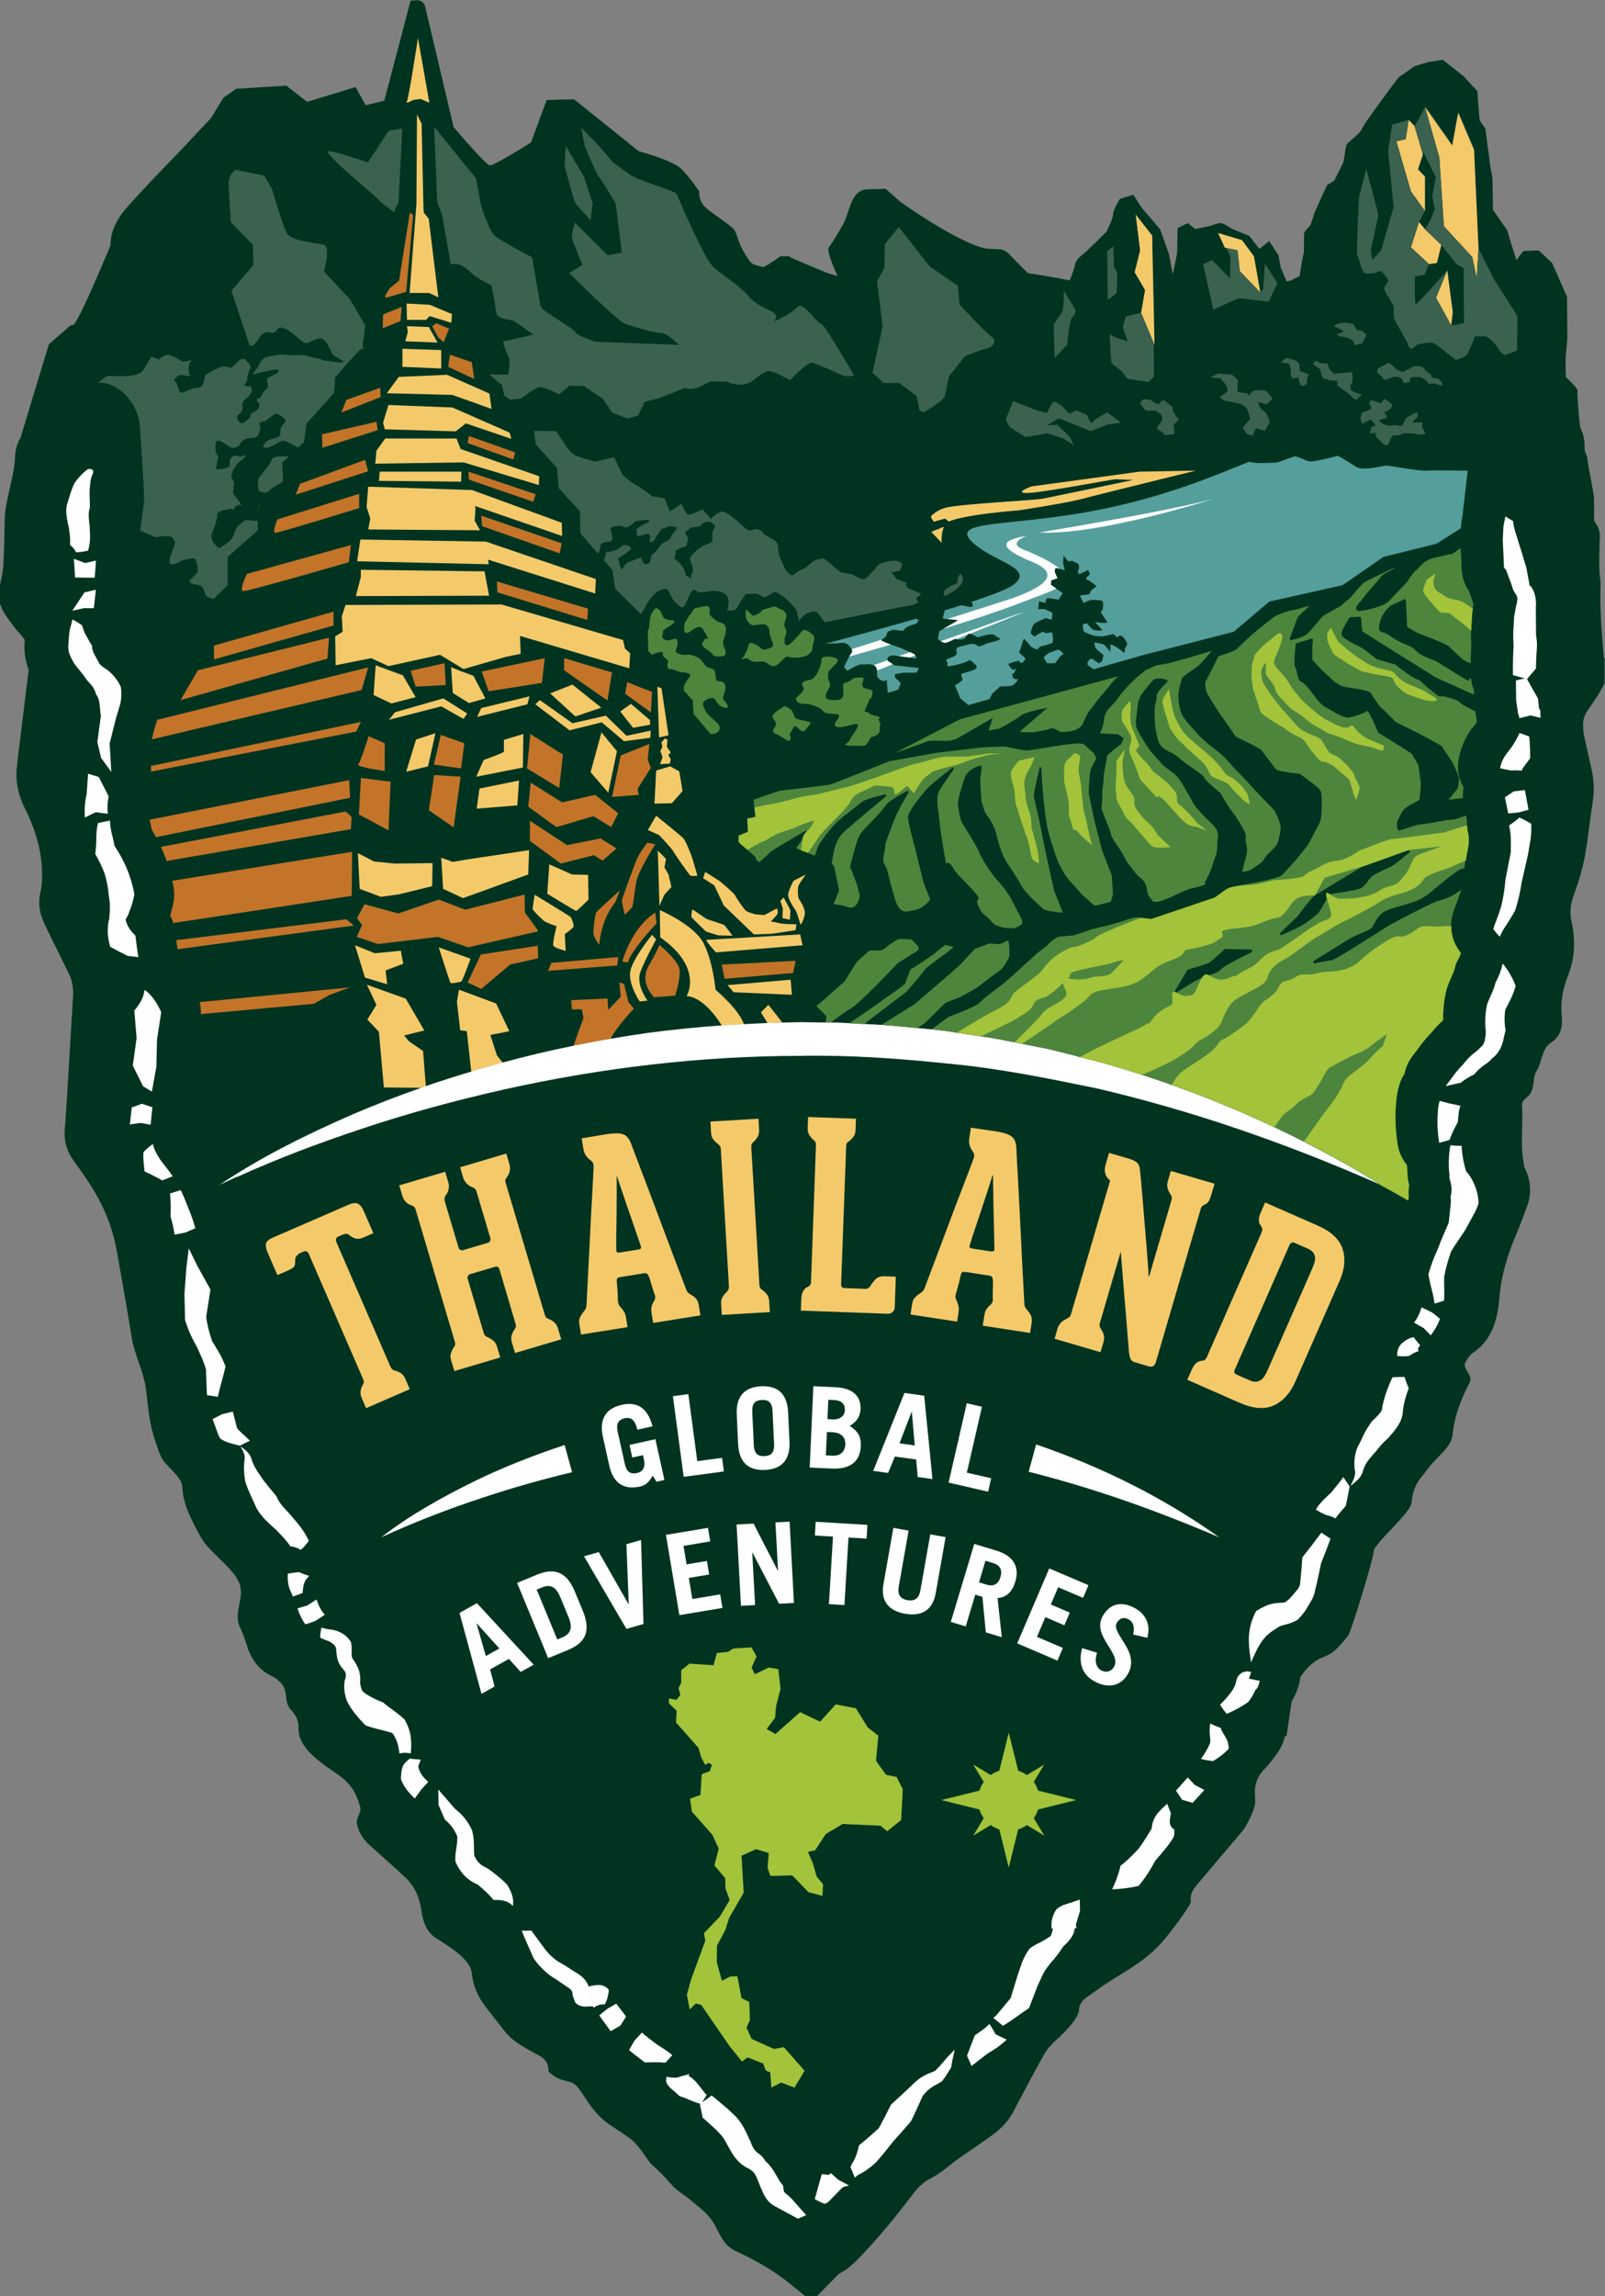 <?xml version="1.0" encoding="UTF-8"?> <svg xmlns="http://www.w3.org/2000/svg" id="Layer_2" viewBox="0 0 272.2 389.25"><rect x="0" y="0" width="272.2" height="389.25" fill="#808080" stroke="none"/><defs><style>.cls-1{fill:none;}.cls-1,.cls-2,.cls-3,.cls-4,.cls-5,.cls-6,.cls-7,.cls-8,.cls-9{stroke-width:0px;}.cls-2{fill:#f4c96a;}.cls-3{fill:#4e853d;}.cls-4{fill:#549f9c;}.cls-5{fill:#a2c33a;}.cls-6{fill:#3b614f;}.cls-7{fill:#c37429;}.cls-8{fill:#fff;}.cls-9{fill:#003420;}</style></defs><g id="Layer_1-2"><path class="cls-9" d="M271.99,111.24c-.36-3.98-.68-7.96-.55-11.96.03-.87-.16-1.73-.19-2.58-.05-1.6.01-3.21.03-4.82,0-.3.05-.61.05-.91-.01-.75-.13-1.49-.61-2.09-.33-.41-.38-.85-.38-1.34.01-1,.02-2,0-3-.03-1.13-1.07-5.6-1.12-6.73-.02-.56-.51-1.22-.48-1.78.06-1-.16-2.52-.74-3.51-.3-2.55-.55-5.72-.45-6.4-.42-.8-1.86-2-1.94-2.15-.14-.26-.09-3.32-.09-3.32l.3-3.34-.06-6.98-2.52-5.73-2.29-2.15s-2.3.09-2.5.1c-.2.01-1.27,1.58-1.27,1.58l-.86-2.72-.72-2.39-2.4-3.43s-.07-4.88-.08-5.28c-.01-.41-.38-2.01-.39-2.21,0-.2-.83-6.32-.83-6.32,0,0-.89-1.16-.96-1.49s-.39-4.85-.39-4.85l-2.37-2.55-3.5-2.75-2.42.37-2.35.7s-2.19,1.57-2.58,1.8c-.39.23-5.59,7.56-5.59,7.56,0,0-.63.92-.88,1.48-.25.56-2.18,2.04-2.44,2.4-.25.36-.45,2.74-.64,3.16-.19.42-1.5,3.02-1.5,3.02l-1.23.76s-2.05,4.48-2.11,4.68c-.06.21-.55,1.73-.67,2.01-.12.28-.83.94-1.02,1.22-.19.28-.04,3.53-.16,3.74-.13.21-.69,3.77-.69,3.77,0,0-1.04.48-1.23.62-.19.15-.98.27-.98.27l-.99-2.37-.39-2.08-1.57-2.39-1.66,1.34-1.7-2.2-3.02-1.24s-1.43-.99-1.96-.95c-.53.04-1.57.47-1.57.47l-2.62.54-1.26-1-1.73.84s-.09,3.08-.07,3.8c.02.72-.77,4.03-.77,4.03l-.62-3.39-1.52-4.24-3.08-3.59-1.46-2.25-2.26.69s-1.18,1.89-1.16,2.61-1.15,2.97-1.15,2.97c0,0-3.25,3.29-4.28,4.08-1.03.79-1.01,1.51-1.17,2.07-.09.32-.46,1.31-.75,2.1-.64-.13-1.28-.25-1.92-.37l-.1-.09s-.05.02-.12.05c-1.65-.3-3.31-.58-4.98-.83-1.34-1.33-2.58-2.59-3.07-3.13-1.25-1.39-2.65-.76-4.09-1.05-4.66-.92-14.46-7.9-14.46-7.9l-2.48-2.21-3.03.09c-3.03.09-2.93,3.78-4.29,6.1-1.35,2.32-1.55,2.61-2.33,3.77-.32.48.46,2.56,1.48,4.83-.7-.18-1.4-.39-2.09-.67-1.98-.79-3.92-1.65-5.88-2.49-.07-.03-.11-.13-.16-.19h-1.57c-1.12.8-2.02,1.39-2.82,1.83-.1-.02-.2-.03-.29-.05-2.04-.51-1.83-.52-2.89-2.19-1.05-1.68-1.29-3.09-1.72-3.94-.43-.84-4.12-3.01-5.16-4.12-1.04-1.11-.88-2.54-.88-2.54,0,0-1.68-2.51-3.13-3.89-1.45-1.38-7.15-2.93-7.15-2.93l-10.95-8.79-4.65.13-2.64,7.19s-6.16,3.88-6.97,3.9c-.47.01-3.61-3.52-6.16-6.5l-4.82-20.38c-.12-.65-.68-1.13-1.34-1.13l-1.14.08-4.46,16.95-3.17.77-1.7-3.08-8.22,2.51-3.51-2.75-8.48.53-2.18,1.49-2.13,3.48-5.51,5.85s-6.3,6.44-9.05,9.65c-2.75,3.21-2.47,6.05-2.47,6.05,0,0-3.23,7.78-4.96,11.24-1.73,3.46-1.17,1.74-2.15,2.62-.99.88-3.36,2.94-3.36,2.94l-4.81,15.87c-.59.85-.9,2.29-.92,3.16-.05,3.08-1.66,7.37-1.74,10.45-.05,1.95-.12,6.32-.27,8.27-.08,1.03-.34,2.05-.53,3.07-.05.26-.1,2.99,0,3.21.22.52.4,1.07.71,1.53.59.91,1.24,1.78,1.89,2.65.23.31.52.58.79.87.3.34.57.69.79,1.06-.02.29-.03.59-.05.91,0,.23,0,.46,0,.69.05.87.2,2.13.72,3.42-.17,1.33-.33,2.67-.49,4-.41,3.32-.81,6.64-1.22,9.95-.09.78-.17,1.55-.27,2.33-.34,2.59.21,5.01,1.37,7.31.91,1.79,1.64,3.64,2.15,5.58.6,2.29.83,4.61.7,6.97-.03.52-.12,1.03-.24,1.54-.38,1.62-.24,3.2.39,4.72.38.92.83,1.82,1.26,2.71,1.05,2.14,2.11,4.28,3.16,6.42.61,1.24.79,2.55.71,3.92-.32,5.16-.61,10.32-.93,15.47-.14,2.34-.27,4.68-.47,7.02-.17,2.01.39,3.77,1.55,5.38.63.88,1.28,1.76,1.89,2.65,2.28,3.32,4.08,6.87,5.01,10.81.37,1.56.62,3.15.9,4.73.68,3.89,1.38,7.78,2,11.68.46,2.91,2.05,5.85,2.42,8.77.33,2.63.49,5.28,1.27,7.83.35,1.16.75,2.31,1.19,3.44.66,1.71,3.62,3.44,3.7,5.3.08,1.79.63,3.5,1.39,5.13.57,1.22,1.18,2.42,1.85,3.58,1.39,2.41,5.16,4.86,6.33,7.38,1.23,2.64-1.06,5.18.24,7.78.37.73.63,1.52.91,2.29.21.57.35,1.16.58,1.72.77,1.88,2.03,3.33,3.88,4.21.61.29,1.1.67,1.55,1.16,1.4,1.55.32,3.1,1.75,4.62.81.86,1.27,1.81,1.24,3.03-.04,1.31.49,2.46,1.29,3.47.3.37.63.72.97,1.05,4.08,3.81,6.73,3.53,8.2,8.88.25.92-.75,1.85-.56,2.78.26,1.33.89,2.44,1.84,3.38.65.64,1.35,1.22,2.03,1.83,1.45,1.31,2.92,2.61,4.34,3.94,1.38,1.29,2.17,2.91,2.57,4.74.12.55.19,1.11.29,1.67.3,1.59.96,2.98,2.37,3.89,2.17,1.4,5.78,3.48,6.04,5.94.23,2.17,1.04,4.01,2.35,5.69.99,1.27,1.98,2.53,2.96,3.81.86,1.12,1.9,2.03,3.1,2.75.89.54,1.79,1.08,2.72,1.54,1.21.59,1.93,1.45,1.88,2.84,2.13,2.23,3.81,1.05,5.09,2.87.84,1.1,1.18,1.77,1.99,2.89,1.01,1.39,2.18,2.58,3.63,3.51,1.06.68,2.09,1.41,3.13,2.12,1.41.96,3.22,4.06,3.59,4.36,1.17.98,2.23,2.06,3.22,3.22.62.73,1.35,1.33,2.15,1.88.93.63,1.79,1.38,2.66,2.1.47.39.92.8,1.35,1.23,2.15,2.14,2.16,5.01,4.91,6.27,3.01,1.38,5.89,3,8.53,5,1.1.84,2.15,1.75,3.23,2.63h2.09c1.15-1.18,2.3-2.36,3.46-3.54.12-.12.26-.24.41-.32,1.46-.74,2.58-1.9,3.69-3.06,2.91-3.06,5.59-6.31,8.14-9.66.34-.45.69-.9,1.05-1.33.68-.81,1.47-1.48,2.4-1.97,1.43-.75,2.69-1.74,3.94-2.76,1.04-.85,6.14-4.17,7.43-5.27,1.1-.94,2.04-2.01,2.72-3.29,1.01-1.92,2.02-3.84,3.05-5.75.65-1.22,1.33-2.44,2-3.66.63-1.16,1.47-2.14,2.48-2.99.63-.53,3.59-3.43,3.62-4.8.02-.93.48-1.65,1.24-2.18.5-.35,1-.7,1.49-1.06,4.44-3.26,8.31-4.64,11.82-8.87,1.07-1.29,4.51-5.76,4.42-6.4-.11-.84.12-1.54.58-2.21.17-.25.37-.48.57-.71,2.58-3.05,5.16-6.1,7.74-9.15.34-.4,2.12-3.55,2.04-4.9-.03-.52-.06-1.04-.06-1.56,0-1.61.62-2.95,1.78-4.05.16-.15,2.83-3.09,3.16-4.89.21-1.15.33.15.5-1.01.26-1.81.52-3.62.8-5.43.05-.07.1-.14.14-.22.28-.46.54-1,.73-1.51l.07-.18c.24-.69.35-1.16.42-1.48.06-.23.08-.47.11-.7.28-.44.59-.86.95-1.27,2.54-2.86,3.4-1.41,5.91-4.29.43-.49.86-.98,1.25-1.51.53-.71,4.37-13.27,4.31-14.19-.08-1.3,6.33-6.54,6.45-8.36.11-1.67.65-3.12,1.73-4.4.62-.73,1.13-1.54,1.78-2.25,1.24-1.37,3.26-2.98,3.43-4.78.3-3.23,1.47-6.14,2.93-8.97.58-1.12-1.32-2.24-.74-3.36.37-.7.84-1.31,1.5-1.77,1.81-1.28,2.92-3.06,3.56-5.16.41-1.34.6-2.71.71-4.1.3-3.72,1.39-7.23,2.83-10.64.64-1.52,1.21-3.06,1.8-4.61.88-2.32.72-4.57-.4-6.79-.08-.37-.13-.72-.18-1.08-.01-.11-.04-.23-.06-.34-.41-3.18.04-5.87-.17-9.23.06-.82,1.02-1.18,1.45-1.91.71-1.19.32-2.65,1.05-3.82.93-1.49.86-3.73,2.35-4.69,1.32-.84,1.94-2.06,1.93-3.62,0-.3,0-.61-.03-.91-.24-2.34.15-4.59,1.01-6.76.83-2.09,1.19-4.26,1.03-6.5-.06-.86-.14-1.74-.35-2.57-.39-1.58-.24-3.09.31-4.6.84-2.28,1.54-4.61,1.97-7.01.28-1.58.48-3.17.7-4.76.19-1.37.35-2.76.57-4.13.32-1.92.2-3.8-.23-5.69-.43-1.9-.87-3.81-1.26-5.72-.11-.55-.13-1.12-.14-1.68-.01-.8.22-1.55.65-2.22.63-.99,1.33-1.93,1.95-2.92.39-.61.7-1.27,1.04-1.9v-4.17c-.07-.15-.2-.3-.21-.45Z"></path><path class="cls-1" d="M141.65,235.18l-3.71-.17-.16,3.47c2.72.03,5.44.14,8.15.35.06-2.3-1.5-3.53-4.29-3.66Z"></path><path class="cls-1" d="M125.24,245.22c.31,3.03,2.08,4.08,4.52,3.97,2.42-.11,4.09-1.32,4.12-4.33-2.88.05-5.77.17-8.65.37Z"></path><path class="cls-1" d="M118.25,247.71l-.25-1.85c-.14.02-.28.03-.43.04-.73.08-1.46.19-2.19.28l.56,4.18,6.82-.91-.31-2.31-4.2.56Z"></path><path class="cls-1" d="M129.09,235.02c-2.32.11-3.95,1.22-4.12,3.96,2.85-.25,5.72-.4,8.58-.47-.44-2.67-2.16-3.61-4.47-3.5Z"></path><path class="cls-1" d="M117.21,239.88l-.47-3.53-2.61.35.48,3.61c.7-.12,1.4-.25,2.1-.36.17-.03.33-.04.5-.07Z"></path><path class="cls-1" d="M106.02,240.43c.78-.17,1.43.1,1.85,1.19.86-.19,1.72-.37,2.57-.54-.86-2.49-2.52-3.46-4.93-2.93-2.35.52-3.78,1.97-3.34,4.89.84-.23,1.69-.44,2.54-.65-.18-1.25.36-1.75,1.31-1.96Z"></path><path class="cls-1" d="M109.14,247.12l.09.4c.26,1.16-.18,2-1.15,2.21-1.03.23-1.77-.04-2.1-1.53l-.11-.49c-.86.16-1.73.33-2.59.5l.05.22c.73,3.32,2.75,4.13,5.26,3.58.97-.21,1.6-.9,2.12-1.84l.64,1.03,1.34-.3-.93-4.2c-.87.13-1.74.27-2.61.42Z"></path><path class="cls-1" d="M149.69,245.39l-1.59,3.97,2.52.35,1.14-2.78,3.62.5.26,2.97,2.5.35-.44-4.46c-2.66-.37-5.33-.67-8.01-.9Z"></path><path class="cls-1" d="M164.49,247.38c-.87-.16-1.73-.31-2.6-.45l-1.01,4.42,6.71,1.54.52-2.27-4.14-.95.52-2.28Z"></path><path class="cls-1" d="M166.53,238.49l-2.57-.59-.8,3.5c.86.19,1.71.39,2.57.6l.81-3.51Z"></path><path class="cls-1" d="M156.74,236.62l-3.35-.47-1.33,3.32c1.68.22,3.36.47,5.04.75l-.36-3.6Z"></path><path class="cls-1" d="M137.51,244.84l-.18,3.96,3.86.17c2.79.12,4.68-1.03,4.8-3.76,0-.03,0-.05,0-.08-2.82-.18-5.65-.27-8.48-.29Z"></path><path class="cls-8" d="M81.66,287.16l-3.73-13.72,2.95-1.65,9.63,10.43-2.2,1.23-2-2.21-3.19,1.78.76,2.9-2.22,1.24ZM82.4,280.75l2.29-1.28-3.84-4.25-.03.02,1.58,5.51Z"></path><path class="cls-8" d="M87.7,268.35l3.39-1.4c2.79-1.15,4.84-.59,6.28,2.58l1.62,3.92c1.22,3.26.16,5.1-2.63,6.26l-3.39,1.4-5.27-12.76ZM94.51,277.94l.85-.35c1.34-.56,1.86-1.51,1.07-3.42l-1.39-3.36c-.74-1.8-1.65-2.3-3.17-1.67l-.85.35,3.49,8.45Z"></path><path class="cls-8" d="M99.05,263.84l2.5-.71,5.04,8.82h.04s-.39-10.16-.39-10.16l2.48-.71.41,14.24-2.89.83-7.19-12.3Z"></path><path class="cls-8" d="M115.22,273.83l-2.28-13.62,7.13-1.19.38,2.3-4.53.76.52,3.13,3.45-.58.38,2.3-3.45.58.6,3.58,4.72-.79.38,2.3-7.32,1.22Z"></path><path class="cls-8" d="M125.66,272.23l-.74-13.78,2.88-.15,4.11,7.97h.04s-.44-8.17-.44-8.17l2.4-.13.74,13.78-2.52.14-4.51-8.68h-.04s.48,8.9.48,8.9l-2.4.13Z"></path><path class="cls-8" d="M147.11,258.51l-.14,2.33-3.07-.18-.69,11.45-2.63-.16.69-11.45-3.07-.18.14-2.33,8.78.53Z"></path><path class="cls-8" d="M154.1,259.48l-1.68,9.5c-.23,1.3.22,2.08,1.48,2.3,1.26.22,1.96-.35,2.19-1.65l1.68-9.5,2.6.46-1.68,9.52c-.53,2.99-2.52,3.94-5.19,3.47-2.67-.47-4.2-2.04-3.67-5.03l1.68-9.52,2.6.46Z"></path><path class="cls-8" d="M167.19,276.75l-.58-6.04-1.21-.36-1.62,5.38-2.53-.76,3.98-13.22,3.66,1.1c3.04.91,4.05,2.81,3.3,5.3-.5,1.65-1.44,2.66-3.01,2.77l.72,6.64-2.71-.82ZM166.03,268.26l1.3.39c1.12.34,1.96-.01,2.34-1.29.39-1.28-.13-2.03-1.24-2.37l-1.3-.39-1.1,3.66Z"></path><path class="cls-8" d="M172.52,278.6l5.43-12.7,6.65,2.84-.92,2.15-4.22-1.8-1.25,2.92,3.22,1.38-.92,2.15-3.22-1.38-1.43,3.34,4.4,1.88-.92,2.15-6.82-2.92Z"></path><path class="cls-8" d="M192.18,277.1c.26-1.35.03-2.11-.77-2.56-.82-.46-1.55-.21-2.01.6-1.02,1.82,4.03,4.84,1.91,8.6-1.16,2.07-3.35,2.63-5.76,1.27-1.87-1.05-2.74-2.88-2.03-5.6l2.54.79c-.55,1.6,0,2.59.67,2.97.8.45,1.72.27,2.22-.63,1.28-2.27-3.83-5.19-1.94-8.55,1.16-2.07,3.13-2.67,5.51-1.33,2.05,1.16,2.61,3.08,2.05,5l-2.4-.56Z"></path><path class="cls-4" d="M242,79.77c-.85.19-6.25-.8-6.78-.84-.53-.03-3.99.97-5.19.24-1.2-.73-3.01-1.97-3.27-1.88-.26.09-3.98,1.08-4.71.93-.73-.15-2.2-1.01-2.59-.84-.39.16-2.48.91-2.74,1-.26.09-3.22.15-3.62.11-.15-.02-.7-.1-1.32-.19-5.01,1.99-13.67,5.88-26.15,8.27-11.76,2.26-20.82,1.85-21.55,3.7-.15.37.04.84.62,1.44,3.45,3.56,11.13,4.55,7.08,7.49-.94.68-3.56,1.69-7,2.83.08.15.14.28.14.28,0,0,.25.6-.25.6-.3,0-1-.19-1.63-.31-.9.29-1.84.58-2.81.87-.15.55-.36,1.41-.36,1.41l.79.08,1.86.19-2.56,1.48-.66.38-.25,1.26s.22.24.52.45c.25.17.54.31.8.26.58-.11,1.57-.66,1.57-.66,0,0,.1.03.24.05.36.07,1.06.15,1.42-.16.28-.25.38-.45.49-.59.08-.1.16-.17.34-.17.02,0,.05,0,.07.01.44.05,1.33.59,1.33.59,0,0,1.41-.44,1.65-.44s.99-.22,1.32.16c.33.38,1.32.44.5.77-.83.33-1.74.44-2.07.6-.33.16-.91.44-1.24.44s-.41-.71-1.98-.27c-1.57.44-1.82.38-1.82.82s.41.87-.66,1.26c-1.07.38-1.24.44-.91.82s-.66.98,1.16.6c1.82-.38,2.73-.93,2.73-.93,0,0,.99.82,1.07.98.08.16.25.44-.58.77-.83.33-1.9.49-1.98.71-.08.22.33.71.17.98-.17.27-1.24.87-1.24.87l.91,2.19s.61.51,1.37,1.16l3.59-1.03c.21-.46.46-.91.46-.91l1.35-1.23s1.47,0,1.96-.12c.49-.12,1.1-1.1,1.1-1.1,0,0-.86.12-.98-.49-.12-.61,0,0,.49-.98.49-.98,0,0-.37-.12-.37-.12-.86-.98-.86-.98,0,0,.74-.37,1.59-.49s0,0,.49.25.86-.74.86-.74l-1.1-.98s.37-.86.49-1.35c.12-.49.37-.98.37-.98,0,0,.86.86,1.1,1.23.17.26.53.34,1.16.62.15-.24.41-.54.71-.59.42-.07,1.87-.55,1.87-.55l.07-.76-.14-1.04-1.11.14-.49-.28-1.39.83s-.76-.35-.62-.76c.14-.42.28-1.25.76-1.52.49-.28,1.73-.83,1.73-.83l1.04.28.14-1.18-1.32-.62h-1.11l.14-1.32,1.11.28s0-.9.49-.83c.49.07,1.73.28,1.73.28l.69-1.11-1.07-.74-.94-.65.07-.76,1.04-.35-.42-.97s-.14-.83.28-.76c.13.02.31.06.5.11.42.1.89.24.89.24l-.28-1.18.07-1.32.76.97.76-.07,1.04.55.07.69s-.42.97,0,.97,1.52-.69,1.52-.69l.35.76s-1.04.76-.55.9,1.66,1.11,1.66,1.11l-.9.69-.35.69-1.59.21s.62,1.46.76,1.25c.14-.21.97-.49,1.18-.49s1.8-.07,1.94.28,0,1.32,0,1.32l-.35.49,1.11,1.66s-.07.14-.49.14-1.59-.14-1.59-.14l1.25,1.32c-.49.35-1.66-.07-1.66-.07l-.97-1.04s-.69.07-.69.28.07,1.04.28,1.18c.21.14,1.32.55,1.59.62.28.07,1.25.14,1.46.14s1.87-.42,1.87-.42l.69.62s.28-.69.9-.14c.62.55.76,1.25.76,1.25,0,0-.42.76-.42.97s.14.76-.49.21c-.62-.55-1.94-1.32-1.94-1.04s0,1.46-.14,1.11c-.14-.35-.9-1.18-1.11-1.25-.21-.07-1.46-.28-1.46-.28,0,0,0,.76.28,1.04.28.28,1.25,1.11,1.25,1.11l-.28,1.11c-.69.14-.14.49-.69.14-.55-.35-.97-.76-1.25-.62-.28.14-.62.76-.49.97.1.15.67.54,1.03.78l8.19-2.35,15.57-4,6.05-5.13,12.4-2.77,6.96-4.8,8.99-2.23,4.13-2.63v-.02c.03-.91.17-1.62.25-2l.02-.08.88-7.66c-2.54,0-6.36-.11-6.94.02Z"></path><path class="cls-4" d="M179.4,110.15c-.28.07-1.52.55-1.52.55,0,0-.59.41-.85.68.11.31.28.69.56,1.06h1.36l.81-1.11.62-.49s-.69-.76-.97-.69Z"></path><path class="cls-4" d="M155.38,104.89c-5.42,1.57-11.14,3.11-15.47,4.26.45-.04,1.22-.09,1.65-.07.63.03,1.63-.35,2.21.18.29.26.54.54.67.79.13.25.14.49-.05.69-.1.1-.23.32-.37.57-.4.72-.88,1.79-.88,1.79l.55.63s1.87-1.15,2.35-1.09c.36.05,1.49-.16,2.15.14.2.09.37.23.45.44.06.16.09.31.1.46.06.66-.21,1.16.65,1.63,1.05.58.91-.84,1.05.58.07.68.07,1.19.14,1.57.09-.02.26-.07.61-.18.99-.33,1.24-.27,1.32-.77.08-.49.5-.49-.08-1.04-.58-.55-.74-.66-.66-.82.08-.16-.25-.33.41-.44.66-.11.83-.16,1.32-.16h1.9s.58-.82.33-.82-4.05-.44-4.05-.44l-.27-.18-.88-.58s0-.04-.02-.09c-.02-.17-.03-.55.35-.68l.5-.16,1.1.14,1.83.24,1.16.15s-.06-.29-.22-.52c-.06-.1-.14-.18-.23-.23-.1-.05-.36-.17-.66-.31-.64-.29-1.49-.68-1.49-.68,0,0-.9-.3-1.77-.62-.93-.34-1.83-.72-1.62-.8,0,0,0,0,0,0,.41-.16.65-.43.82-.65.17-.22.08-.66.41-.77.33-.11.58-.33,1.16-.27.58.05.91.22,1.32.11.41-.11-.08-.27.91-.71.99-.44,1.49-.38,1.49-.71s.7-.12-.19-.57Z"></path><path class="cls-2" d="M174.91,82.48s-3.06,1.1-.74,1.1,14.58-2.33,14.95-2.33,3.06.12,3.06.12c0,0-14.09,2.94-15.44,3.19s-13.48.86-16.17,1.47c-1.2.27-2.07.88-2.68,1.48l.07.35.41.6,1.9-.55.63.52c2.71-1.24,11.91-1.91,11.91-1.91,0,0,8.09-1.23,10.78-1.96,1.63-.44,8.33-2.1,13.37-3.34,3.29-.81,5.87-1.44,5.87-1.44l-6.73.13-2.83.05-18.38,2.51Z"></path><path class="cls-2" d="M158.89,89.77c-.26.09-.64.27-.94.42l.57.6,1.2,1.26s-.1-.59.02-1.43c.05-.4.17-.85.35-1.32-.04.02-.09.03-.13.05-.5.16-.58.27-1.07.44Z"></path><path class="cls-2" d="M68.99,17.26c-.31.48,1.1-.32,1.1-.32l1.26-.16,1.47.64-1.94-10.98s-1.57,10.34-1.89,10.82Z"></path><polygon class="cls-2" points="69.02 55.3 69.16 56.29 68.74 57.86 74.2 58.07 72.73 55.44 69.02 55.3"></polygon><polygon class="cls-2" points="64.27 81.52 78.19 81.66 78.26 79.96 64.41 79.96 64.27 81.52"></polygon><polygon class="cls-2" points="82.18 96.87 61.19 96.59 61.19 97.86 60.35 101.06 82.95 100.99 82.46 98.43 82.18 96.87"></polygon><polygon class="cls-2" points="63.71 112.79 63.36 117.83 66.37 119.26 70.49 118.19 68.32 114.49 63.71 112.79"></polygon><path class="cls-2" d="M76.51,113.07l.28,4.41,2.73,1.71,2.8-.78-2.03-3.84s-3.57-1.28-3.78-1.49Z"></path><polygon class="cls-2" points="101.98 119.97 97.08 116.06 93.3 117.55 97.57 121.46 101.98 119.97"></polygon><polygon class="cls-2" points="107.36 123.38 110.25 122.87 110.25 122.1 107.01 119.33 105.19 120.61 107.36 123.38"></polygon><path class="cls-2" d="M99.81,152.51l-.07-4.19-2.73-.07-3.85-1.71-.35,4.97s4.69,2.91,4.9,2.91,2.1-1.92,2.1-1.92Z"></path><path class="cls-2" d="M71.75,178.17l-2.38-1.63-.84-.99,3.43-.85-3.15-5.4-6.58-2.35,1.61,3.41-1.54,2.49,1.96,2.06.84,9.45,6.45.06c.22-.08.44-.16.67-.24l-.47-6.01Z"></path><path class="cls-2" d="M84.39,180.41c.29-.08.58-.16.88-.24l-.99-1.23-1.12-3.48,3.22-.64-2.24-4.69-6.3-2.35-.35,2.06.56,4.83,1.12.14.75,6.89c1.49-.45,2.97-.89,4.47-1.3Z"></path><polygon class="cls-2" points="68.25 62.19 74.83 62.47 74.83 59.35 68.25 59.13 68.25 62.19"></polygon><polygon class="cls-2" points="71.87 36.05 71.82 35.38 71.5 20.96 70.72 19.4 70.62 34.64 69.46 49.67 72.77 49.67 74.34 50.41 72.71 37.09 71.87 36.05"></polygon><polygon class="cls-2" points="68.95 51.46 69.02 54.23 72.24 54.23 72.87 53.59 76.55 54.73 76.65 53.24 72.87 51.67 68.95 51.46"></polygon><polygon class="cls-2" points="75.81 63.54 67.63 63.9 65.6 66.67 76.72 66.95 83.37 69.33 83 66.72 75.81 63.54"></polygon><polygon class="cls-2" points="65.88 68.66 64.97 71.64 65.25 72.78 77.28 73.13 79.01 71.78 86.72 74.4 86.41 73.33 76.72 69.08 65.88 68.66"></polygon><polygon class="cls-2" points="78.12 76.12 77.42 74.34 65.32 74.34 63.85 76.4 63.64 78.61 78.61 78.39 91.39 82.23 91.45 80.74 78.12 76.12"></polygon><path class="cls-2" d="M80.08,83.08l-17.63-.57-.28,3.41.63,1.99-.35,1.85,18.96.14-.91-1.63s.14-1.78.14-2.06c0-.05-.02-.22-.06-.42l14.75,5.08-.05-2.24-15.2-5.54Z"></path><polygon class="cls-2" points="61.12 91.47 60.56 95.16 82.88 95.66 82.78 94.88 100.94 100.62 101.05 98.17 82.39 91.82 61.12 91.47"></polygon><polygon class="cls-2" points="58.6 102.56 57.97 104.47 58.11 107.1 56.85 107.89 56.92 112.79 62.94 111.58 65.88 112.93 74.62 111.01 78.61 113.43 85.74 111.37 88.3 110.85 88.19 107.81 106.72 113.3 106.87 110.75 105.98 109.95 105.67 108.51 85.05 102.48 58.6 102.56"></polygon><polygon class="cls-7" points="84.35 100.42 99.6 105.11 99.74 103.19 84.28 98.58 84.35 100.42"></polygon><polygon class="cls-7" points="95.26 92.11 81.62 87.42 81.76 89.2 94.91 93.81 95.26 92.11"></polygon><polygon class="cls-7" points="79.52 81.31 90.43 85.07 90.85 83.79 79.45 79.96 79.52 81.31"></polygon><polygon class="cls-7" points="79.31 75.12 87.07 77.9 87.35 76.69 79.52 73.92 79.31 75.12"></polygon><polygon class="cls-7" points="76.16 55.72 73.99 54.8 73.29 55.3 74.34 57.22 75.25 58 76.16 55.72"></polygon><polygon class="cls-7" points="76.02 62.19 80.43 64.25 80.01 61.41 76.3 60.13 76.02 62.19"></polygon><path class="cls-7" d="M68.88,49.47l1.19-13-.56-.43-1.82,11.51-1.61,1.35s-1.05,1.56-.7,1.56,3.5-.99,3.5-.99Z"></path><polygon class="cls-7" points="67.91 54.44 68.12 52.03 64.97 53.31 64.9 55.65 67.91 54.44"></polygon><polygon class="cls-7" points="57.9 69.94 64.55 67.31 64.48 65.74 58.74 67.8 57.9 69.94"></polygon><polygon class="cls-7" points="54.61 73.63 54.68 75.91 64.06 72.92 63.85 71.5 54.61 73.63"></polygon><polygon class="cls-7" points="50.9 82.02 50.14 83.87 62.45 79.89 61.89 77.97 50.9 82.02"></polygon><path class="cls-7" d="M46.71,90.33c.63,0,14.2-4.19,14.2-4.19v-2.42l-13.85,4.33s-.98,2.27-.35,2.27Z"></path><path class="cls-7" d="M41.32,100.21c.91,0,17.84-4.9,17.84-4.9l.35-2.91-17.63,4.9s-1.47,2.91-.56,2.91Z"></path><polygon class="cls-7" points="56.57 103.69 36.28 109.45 36.28 111.79 56.57 106.04 56.57 103.69"></polygon><polygon class="cls-7" points="33.55 113.64 30.62 118.69 55.52 111.65 55.8 108.1 33.55 113.64"></polygon><polygon class="cls-7" points="61.33 116.98 62.45 113.14 26.65 122.04 26.17 123.64 25.75 125.34 61.33 116.98"></polygon><polygon class="cls-7" points="82.88 117.19 91.9 115.77 92.39 111.58 81.69 113.85 82.88 117.19"></polygon><polygon class="cls-7" points="69.65 113.71 70.49 116.41 75.6 116.13 75.39 112.43 69.65 113.71"></polygon><polygon class="cls-7" points="95.68 113.64 103.02 118.76 103.79 114 95.68 111.58 95.68 113.64"></polygon><path class="cls-7" d="M106.38,115.63l-.35,1.99,4.36,3.16.18-3.49s-3.63-1.38-4.19-1.66Z"></path><path class="cls-7" d="M60.42,124.02l.77-1.63-35.6,7.47.04.59c0,.12,0,.24,0,.36l34.8-6.79Z"></path><path class="cls-7" d="M59.37,135.24l-.14-2.98-33.81,6.7s0,.02,0,.03c0,.17.03.36.07.56l.05.19c.08.32.16.64.23.97.24.4.45.81.67,1.22l32.93-6.68Z"></path><path class="cls-7" d="M59.51,140.57s.07-1.71.14-1.92-1.05-1.07-1.05-1.07l-31.32,6c.14.3.29.6.42.9.2.5.39.99.56,1.49l31.24-5.4Z"></path><path class="cls-7" d="M59.72,144.41l-30.51,4.91c.07.33.15.65.21.98.18.95.17,1.92-.04,2.86-.14.64-.3,1.32-.52,2.08.22.4.4.81.54,1.24l30.25-4.6.07-7.46Z"></path><path class="cls-7" d="M58.74,155.85l-28.85,3.54c.07.51.14,1.02.23,1.53l29.88-4.01-1.26-1.07Z"></path><polygon class="cls-2" points="67 120.75 65.95 122.03 74.83 119.75 78.61 121.88 79.24 120.96 75.18 118.4 67 120.75"></polygon><polygon class="cls-2" points="80.92 121.53 89.45 119.4 89.8 118.05 81.62 120.04 80.92 121.53"></polygon><path class="cls-2" d="M97.08,122.6l-5.53-3.91-.77.71,5.81,4.41,5.46-1.35,3.78,3.2s4.48-.57,4.46-.59l.07-1.21-4.11.88-3.5-3.41-5.67,1.28Z"></path><polygon class="cls-2" points="65.39 164.52 68.39 163.39 67.98 161.18 63.57 161.61 60.21 160.26 61.89 165.73 65.67 166.87 65.39 164.52"></polygon><path class="cls-2" d="M79.8,162.53l-5.39-1.92s1.82,5.69,1.96,5.97c.14.28,1.61-.14,1.82-.14s1.61-3.91,1.61-3.91Z"></path><polygon class="cls-7" points="74.28 158.83 79.39 160.6 91.21 157.9 91.2 157.7 89.03 154.72 88.96 151.66 78.89 154.22 74.41 152.51 67.56 154.86 61.82 153.3 60.56 155.64 61.4 156.85 60.5 158.83 64.06 160.04 74.28 158.83"></polygon><path class="cls-7" d="M65.25,130.7v-4.69l-2.73-1.21s-1.33,4.26-1.75,4.76c-.42.5,4.48,1.14,4.48,1.14Z"></path><polygon class="cls-7" points="78.75 126.01 74.76 124.59 73.57 129.63 78.19 130.27 78.75 126.01"></polygon><polygon class="cls-7" points="89.38 130.27 94.84 133.61 95.47 127.93 89.94 124.44 89.38 130.27"></polygon><polygon class="cls-7" points="95.33 136.03 90.01 132.69 89.59 136.74 94.35 140.22 100.65 138.37 103.65 140.22 104.84 137.87 100.93 134.75 95.33 136.03"></polygon><polygon class="cls-2" points="66.93 146.4 63.43 146.05 60.7 144.63 61 150.69 64.57 152.04 67.65 151.62 73.29 150.24 73.36 146.33 66.93 146.4"></polygon><polygon class="cls-2" points="89.73 144.13 79.31 145.69 76.79 146.12 74.83 145.41 75.15 150.69 78.51 152.26 81.31 151.26 89.59 148.25 89.73 144.13"></polygon><path class="cls-7" d="M110.12,126.13l-4.85,1.94-1.47,7.04,4.55-.36s-.28-.92-.14-1.14c.14-.21,2.17-3.43,2.17-3.43l-.53-1.42.28-2.63Z"></path><path class="cls-2" d="M88.68,130.13l.07-5.69-3.29.99v1.99c0,.21-3.43,1.42-3.43,1.42l-1.26,2.84,7.91-1.56Z"></path><polygon class="cls-7" points="78.12 131.67 73.64 131.39 72.73 137.36 76.93 140.27 78.12 131.67"></polygon><polygon class="cls-7" points="60.86 138.07 65.89 140.77 66.24 132.53 61.21 131.89 60.86 138.07"></polygon><polygon class="cls-2" points="111.77 125.01 113.38 124.66 112.19 116.7 111.49 116.41 111.77 125.01"></polygon><polygon class="cls-2" points="111.28 130.63 111 136.24 113.94 136.17 115.76 134.11 115.2 130.77 113.66 129.92 111.28 130.63"></polygon><polygon class="cls-2" points="113.59 129.45 113.76 128.74 113.34 128 113.76 127.57 113.1 126.61 113.2 125.4 112.78 125.19 112.19 125.83 112.33 126.68 111.98 127.29 112.36 128.39 111.94 129.56 113.59 129.45"></polygon><polygon class="cls-2" points="102.01 124.16 100.16 130.91 103.16 134.39 104.63 127.36 102.01 124.16"></polygon><polygon class="cls-2" points="68.88 130.84 72.59 129.92 73.85 124.3 70.56 125.37 68.88 130.84"></polygon><polygon class="cls-7" points="96.17 143.28 89.87 139.15 89.87 142.56 95.12 146.4 100.72 144.98 102.19 145.9 104.56 143.84 101.84 142.14 96.17 143.28"></polygon><path class="cls-2" d="M109.88,140.72l1.89.85s2.24,2.35,2.38,2.7c.14.36,2.66,3.91,2.87,4.12.21.21,1.26.07,1.26.07,0,0-.98-3.41-1.12-3.7-.14-.28-.84-2.2-1.33-2.7-.49-.5-4.55-3.77-4.55-3.77l-1.4,2.42Z"></path><path class="cls-2" d="M126.53,154.43c-.28-.21-1.68-2.2-1.82-2.56-.14-.36-1.96-1.92-2.38-2.27-.42-.36-2.73-1.78-2.73-1.78l-.35,1.07,1.89,1.21,1.61,3.41,5.11,4.9s2.94-.07,3.29-.14c.35-.07,3.78-.57,3.78-.57l.14-.99s-2.31-.07-2.59-.14c-.28-.07-1.75-.36-1.75-.36,0,0,.77-.78,1.05-1.14.28-.36,0-1.07,0-1.07l-2.17,1.14-1.54-.14s-1.26-.36-1.54-.57Z"></path><path class="cls-2" d="M126.17,173.65c-.83-2.53-4.82-5.86-4.82-5.86,0,0-.42-4.76-2.03-7.89-1.61-3.13-7.42-5.61-7.42-5.61l.07,4.62c7.42,5.19,4.48,9.95,4.48,9.95,2.3.18,4.49,2.63,5.97,5.01,1.25-.09,2.5-.15,3.75-.21Z"></path><polygon class="cls-7" points="86.51 163.53 91.27 162.46 91.2 160.33 81.55 161.82 79.31 166.58 81.62 167.65 86.51 163.53"></polygon><path class="cls-2" d="M132.7,173.4c-.85-1.15-2.39-3.05-2.39-3.05l-1.26,1.28s.57.88,1.12,1.83c.84-.03,1.68-.04,2.52-.07Z"></path><path class="cls-2" d="M136.12,160.26l-.42-1.85s-15.53.92-15.88.92,1.61,2.13,1.61,2.13l14.69-1.21Z"></path><polygon class="cls-2" points="134.09 166.09 123.38 167.01 124.43 168.22 134.3 168.65 134.09 166.09"></polygon><path class="cls-2" d="M108.62,164.74c.84-2.2,2.66-5.47,2.66-5.47l-.7-.78s-3.43,4.19-3.71,6.32c-.28,2.13,1.61,4.97,1.61,4.97l1.33-.14s-2.03-2.7-1.19-4.9Z"></path><polygon class="cls-2" points="112.68 151.66 113.87 150.38 113.38 148.25 112.68 147.04 112.96 145.62 111.56 144.2 111.84 153.58 112.68 151.66"></polygon><path class="cls-2" d="M135,154.43c.14.21.77,2.35.77,2.35,0,0,.49-.57.7-1.71s-.98-2.56-1.05-2.84c-.07-.28-.21-1.49,0-2.06.21-.57,1.26-1.92,1.26-1.92l-2.1,1.07s-.84,1.56-.91,2.35c-.07.78,1.19,2.56,1.33,2.77Z"></path><path class="cls-2" d="M133.95,155.92s.14-1.35.07-1.63-1.12-2.13-1.12-2.13l-.56.57.42,1.28-.07,1.63,1.26.28Z"></path><path class="cls-7" d="M109.46,165.59c-.14,1.92,1.47,3.48,1.47,3.48l3.57-.28s1.05-3.13.7-4.62c-.35-1.49-3.36-3.98-3.36-3.98-1.54,3.62-2.24,3.48-2.38,5.4Z"></path><polygon class="cls-7" points="134.51 164.95 134.93 162.89 122.4 163.53 122.89 165.94 134.51 164.95"></polygon><path class="cls-7" d="M103.54,176.14c.98-2.01,3.96-5.15,3.96-5.15l-.91-1.07-.77-3.13-.77-.21.21,2.42-2.1,2.2-.14-1.92-6.16.28.14,1.56h1.68l.28,1.49s-1.28,3.29-1.66,4.69c2.07-.42,4.15-.81,6.23-1.17Z"></path><path class="cls-7" d="M108.06,145.55c-.66,1.54-2.52,6.75-2.59,7.04-.07.28.49,2.49.49,2.49,0,0,.91-.85,1.19-1.21.28-.36.42-2.56.77-4.41.35-1.85,3.22-6.32,3.22-6.32l-1.33-.28s-1.26,1.56-1.75,2.7Z"></path><path class="cls-7" d="M101.63,160.19c.35-4.55,2.73-7.25,2.73-7.25l.77-1.99s-3.78,3.41-3.99,3.7c-.21.28-.56,2.91-.49,3.62s.98,1.92.98,1.92Z"></path><polygon class="cls-7" points="93.51 163.24 92.95 164.59 104.7 163.67 104.84 162.25 93.51 163.24"></polygon><path class="cls-2" d="M97.26,157.17c.14-.21-.28-1.49-.49-1.71-.21-.21-6.09-3.77-6.09-3.77,0,0-.35,2.2-.35,2.42s1.47,1.63,1.89,1.99c.42.36,2.17.92,2.17.92,0,0-.7,2.84-.56,3.27.14.43,2.1.92,2.1.92l-.14-2.84s1.33-.99,1.47-1.21Z"></path><path class="cls-2" d="M124.22,158.63s-1.26-1.78-1.47-1.85c-.21-.07-2.94-.99-2.94-.99l-2.38-1.63s-.28,1.14-.14,1.35c.14.21,2.45,2.42,2.45,2.42l2.03.64,2.45.07Z"></path><path class="cls-7" d="M111.35,156.56l-.21-1.85c-4.13,2.63-5.6,8.31-5.6,8.31l.98.14c.42-1.99,4.83-6.61,4.83-6.61Z"></path><path class="cls-7" d="M53.25,170.17l2.62-1.49,3.46-1.28s-12.95,1.27-25.47,2.49c.17.66.23,1.35.2,2.03l19.18-1.75Z"></path><polygon class="cls-2" points="245.45 45.83 243.54 50.47 246.13 55.18 246.38 52.89 245.45 45.83"></polygon><polygon class="cls-2" points="244.87 38.35 249.69 43.59 250.45 47.17 250.75 42.12 249.99 25.35 247.3 19.09 246.29 24.65 241.67 18.12 244.11 26.71 244.87 38.35"></polygon><polygon class="cls-2" points="194.19 49.16 193.52 53.04 195.66 58.14 195.8 58.49 195.53 45.86 195.45 42.54 195.42 39.95 192.6 36.36 193.35 42.45 192.43 46.16 194.19 49.16"></polygon><polygon class="cls-2" points="210.26 45.96 213.75 49.6 212.67 43.46 210.64 40.71 206.58 39.5 207.72 41.99 207.94 42.04 209.88 42.44 210.26 45.96"></polygon><polygon class="cls-2" points="236.82 23.96 239.29 32.46 241.67 35.77 241.67 29.94 240.49 28.71 241.32 26.2 241.31 26.14 239.91 21.38 238.9 20.32 238.41 23.58 236.82 23.96"></polygon><polygon class="cls-2" points="239.29 41.93 242.34 44.77 243.69 44.59 244.45 41.5 241.67 38.86 240.66 37.62 239.29 41.93"></polygon><path class="cls-6" d="M62.41,27.53s-6.91-2.36-6.83-1.84c.16,1.13,8.23,7.59,8.79,8.33.26.35,1.41,1.17,2.54,2l.14-.72.53-.93.66-12.59-2.29.36-3.55,5.39Z"></path><path class="cls-6" d="M94.84,66.85l1.75-1.46,2.45.05,3.21,2.18,1.6,2.35,2.54.99,1.85-.52,1.12-2.34,2.39-.58,4.44-1.75s1.14.51,2.69-.3l1.55-.8,2.72.02c2.84,1.27,4.6-.19,4.6-.19,0,0,1.99-1.8,2.83-1.58l.84.22,2.58,1.3s2.94-3.17,3.78-2.94c.84.22,5.39,2.25,5.39,2.25,0,0,.93.11,1.69-.08-2.56-4.38-5.13-8.64-5.52-8.72-.81-.17-2.09-2.41-3.18-2.94s-.66.4-3.46,1.81c-2.79,1.41,0,0-1.64-.9-1.64-.9-2.86-1.25-4.12-2.73-1.25-1.48-4-3.3-5.79-4.77s-6.11-11.97-6.39-12.53c-.28-.56-6.66-2.28-8.04-3.37-1.38-1.1-2.46-1.45-3.72-3.12s-4.02-4.25-4.44-4.81l.62,3.21s2.02,4.88,2.43,5.24,2.81,4.47,2.81,4.47l1.04,8.32-2.41.45-5.55-5.54s-.64,2.13-.49,2.7,1.76,4.47,1.76,4.47l-2.25,1.39,3.04,2.95s5.12,4.98,6.21,5.51c1.09.54,5.44,1.74,6.38,1.71.94-.03,3.02,2,3.02,2l-14.17-.54s-3.26-1.04-3.41-1.61-5.76-3.63-5.91-4.38c-.15-.75-1.43-8.31-1.43-8.31,0,0-5.19-2.7-6.29-3.61-1.1-.92-2.43-5.43-2.43-5.43l-.79-4.34-7.11-8.76.52,12.77.83,2.18,1.46,8.32c.33.01.6.02.76.01,1.35-.04,2.6,1.44,3.29,1.99.69.55,2.87,1.63,2.87,1.63,0,0,.62,3.21.79,4.53s2.46,1.26,2.87,1.44c.41.18,3.43,2.37,3.43,2.37,0,0-4.55,1.08-4.96,1.09-.4.01.31,1.7.74,2.64.43.94-.05,3.04-.05,3.04,0,0-1.94.05-3.23-.04l2.2,1.87.09.44c.1.49.22,1.02.31,1.33.35.24.85.59.85.59l.11.08c1.89-.21,1.9-.21,1.9-.21,0,0,2.26-1.83,3.07-1.92.81-.09,3.38,1.21,3.38,1.21Z"></path><path class="cls-6" d="M100.17,37.3l.33-2.86-1.47-4.51-3.1-5.22-.18,3.42s1.5,5.65,1.78,6.21c.28.56,2.64,2.96,2.64,2.96Z"></path><path class="cls-6" d="M61.95,55.14c-1.17-1.86-2.44-4.34-2.86-4.71-.62-.55-4.16-4.43-4.16-4.43,0,0,1.3-4.31-.12-4.55-1.42-.24-5.48-.7-6.11-1.82-.64-1.12-2.18-6.2-2.41-7.05-.22-.85-1.49-2.8-1.49-2.8l-4.88-1s-1.19.89-1.15,2.31c.04,1.42.37,6.54.37,6.54l3.74,3.88.09,3.41-3.73,4.38,3.11,9.31c.11,0,.23.01.37,0,.88-.09,1.42-2.72,3.02-2.28s.79-1.09,2.21-.74c1.41.35,3.18,2.4,3.8,2.57.62.18,1.85-1,2.82-.74.97.26,1.6,2.58,2.05,2.85.44.26,1.77,1.06,1.77,1.06,0,0-.62.18-1.24.09-.45-.06-1.04-.17-1.47-.23-.16-.02-.3-.03-.39-.03-.35,0-1.24-.44-2.03-.53-.34-.04-.66-.12-.96-.21-.4-.12-.77-.23-1.08-.23h-2.39s-1.24-.18-1.77,0c-.13.04-.3.07-.5.1-.65.1-1.57.2-1.97.6-.53.53-.53.88-.97,1.5-.44.62-1.06,1.32-.44,1.06.62-.26,2.56-.62,2.92-.7.35-.09,1.33-.26,1.15.18-.18.44-.62.53-1.15.79-.53.26-.97.35-.8.97.18.62.27,1.06-.27,1.41-.53.35-.44.62-.71,1.06-.27.44-1.06.44-.71.79s.85,1.14-.57,1.93c-1.41.79-.05.27-.67.88-.62.62-1.24,1.32-1.77.79-.53-.53-.53-.97,0-1.41.53-.44.62-.88.53-1.32-.09-.44,0-.79.71-1.32.71-.53.88-1.32.88-1.32,0,0-.09-.7-.35-.7s-.88.09-.88-.26.53-.53.44-.97c-.09-.44.53-1.76.53-2.02s-.35-.88-.71-1.06c-.14-.07-.19-.23-.25-.36-.27.05-.53.1-.78.15-.64.58-1.2,1.2-1.45,1.36-.27.18-.53-.26-1.41-.18s-3.02,1.43-3.02,1.43c0,0-.17.77-.43,1.56s-1.33.62-1.33.62l-1.33.44s-1.06.79-1.33.09-.27-.79-.53-1.41c-.27-.62-.62-.18-.27-.62s.97-.7.97-.7l1.7.25c-.55-.78-.28-2.19-.02-2.45.08-.08.2-.19.32-.31l-1.57.29s-1.25-.74-2.14-1.1c-.89-.37-1.97.74-1.97.74l-1.25-.55s-.54,1.1-1.43,2.39c-.89,1.29-4.71.92-5.78.92-.38,0-1.06.49-1.82,1.16,3.52-.24,6.84,3.65,7.08,7.31.4,5.96.8,11.6.71,12.99l-.65,4.77,2.65,1.13s2.57-.55,2.94.18l.37.74-.74,2.02s-.55,1.47,0,1.65c.55.18,1.65-.55,1.65-.55,0,0,2.39-.92,2.57-.18s.55,1.65.18,2.21c-.37.55-1.65,1.29-1.1,1.65.55.37,1.29.18,1.84.55.55.37.55,1.65,1.1,1.84.39.13.69.26,1.02.32l2.36-2.32v-4.79l5.09-4.48v-1.62s-.05,0-.08,0c-1.43,0-1.82-.47-2.61.3-.8.78-.92.62-1.35,2s-2.53,2.31-2.53,2.31c0,0-1.74-1.18-1.17-2.55s.58-1.51.83-2.49-.38-.47.24-.97c.63-.51,1.34-.43,2.07-.64.74-.21.06.86.74-.21s1.69.32.68-1.07l-1.01-1.39.2-1.98s-.81-.51-.25-1.74c.56-1.23,1.01-1.47,1.64-1.97.47-.38.51-.49.59-.81-.24.09-.45.18-.68.26-.41.15-1.04-.4-1.68.12-.64.52-.16,1.55-.57,1.7-1.23.46-1.71.41-2,.38s.16-1.55.16-1.55c.27-.75-.21-.8-.34-1.5s-.08-2.06.58-1.8c.66.26,1.03.5,1.3.72.27.22.82.67,1.43.44s.61-.23.86-.69c.24-.46.87-.79,1.27-.85s1.48-.04,1.72-.51c.24-.46.36-.65.42-1.23.06-.58-.61-.75.21-1.05.82-.31.08.2.82-.31s1.39-1.13,1.69-1.1c.29.03,1.58.85,1.55,1.14-.03.29-.36.65-.7,1.1-.34.45-.01,1.07-.35,1.53s-1.42.44-1.95.78c-.43.28-.73.69-.8,1.11.28.15.6.21,1.31-.1,1.35-.58,1.55-1.13,2.39-.9.56.15,1.59.74,2.21,1.11l1.03-.98.41-3.1.27-.3c1.83-2.01,3.84-4.25,4.41-4.93.05-.43.1-1.37.14-2.14l.02-.45.3-.34c.14-.16.26-.3.39-.45,3.16-3.63,3.6-4.08,4.11-4.13,0,0,.02,0,.03-.01-.13-.37-.2-.76-.07-1.17.06-.29.21-1.49.36-2.73Z"></path><path class="cls-6" d="M162.72,51.57l-.27-3.12-4.78-3.28-5.24-6.68-2.36,2.91-.08,3.99-1.25,2.31.95,7.66-1.73,7.89c.83.55,1.82,1.67,1.82,1.67l2.72.02,2.94,2.21.52,2.47.71.28c1.66-1,3.3-2.09,3.5-2.6.37-.97.57-3.29.95-3.72.38-.43,2.55-3.2,2.55-3.2,0,0,2.26-.87,2.95-1.1.7-.23,1.57-.29,1.9-1.03.12-.27.1-.55.07-.81-1.88-1.4-5.87-5.87-5.87-5.87Z"></path><path class="cls-6" d="M46,78.1c-.56,1.23-1.49,1.99-2.01,2.79s-.09,2.28-.09,2.28c0,0,1.06.82,1.87-.09.37-.42,1.15-.85,1.89-1.19l.35-.39-.16-3.04,1.13-1.08c-1.34.02-2.57-.21-2.99.73Z"></path><path class="cls-6" d="M43.75,87.26v-1.03c-.04.13-.06.29-.06.49,0,.21.02.39.06.55Z"></path><path class="cls-6" d="M43.76,86.19l.47-.52c-.22.07-.38.22-.47.52Z"></path><path class="cls-6" d="M43.75,86.21v.02s0-.02.01-.03h-.01Z"></path><path class="cls-6" d="M162.52,97.81c-.33.66.17.93-.5,1.2-.66.27-1.74.82-1.82,1.04-.08.22-.17.93-.17.93,0,0,.17-.02.42-.04,2.15-1.03,3.59-2.42,2.48-3.63-.13.08-.26.19-.42.5Z"></path><path class="cls-6" d="M153.68,98.84c.11-.06.19-.11.29-.16-.11.03-.21.06-.28.06-.36,0-1.67-.61-1.67-.61l-.83-1.1,1.43-.24s.24-.61.36-.98c.11-.33-.28-.56-.79-.69-.13-.02-.24-.04-.33-.05-.61-.06-1.56.15-2.33.38-.83.25-.95.98-1.55,1.47-.6.49-.71.98-1.31,1.23-.6.25-1.79-.74-2.5-.86-.71-.12-1.43-.12-1.91-.49s-2.14-1.96-2.5-2.08c-.36-.12-1.43.12-1.91.49-.48.37-1.19,1.1-1.91,1.35-.71.25-1.19.86-1.55.98-.36.12-1.19-.98-1.19-.98,0,0-.83-1.84-1.07-2.45-.24-.61,0-1.59-.36-2.08-.36-.49-.6-.49-1.79-1.23-1.19-.74,0,0-.83-.74-.83-.74-1.43-.12-1.91-.12s-.95-.49-1.91-1.35c-.95-.86-1.91-1.59-2.62-1.84-.71-.25-2.14,1.23-2.14,1.23l-1.43-1.65s-1.79.92-2.32.92-1.25-1.84-1.25-1.84l-1.97,1.29-.89-2.21-2.14-.37s-1.79-1.47-2.86-2.02c-1.07-.55-2.14-1.65-2.14-1.65l-1.43-2.94-3.22.74s-3.04-.74-3.75-1.29c-.71-.55-1.25-1.47-1.25-1.47l-1.61-2.39s-1.99-.03-3.72-.06l.28,2.31,3.58,3.96.31,3.46,3.61,3.93.05,3.7,3.01,3.46s.03-.04.04-.07c.62-1.06,0-1.41.8-1.76.8-.35,1.41.09,1.59-.7.18-.79-.8-1.76.09-2.02.88-.26,1.59-.09,1.59-.09,0,0,.35.35.97.09.62-.26,1.15-.88,1.15-.88,0,0,.44-.18.88-.18s1.5-.26,1.59,0-.88.53-1.24.79-1.15.62-.97.97c.18.35,0,.79.27.88s1.59-.62,1.95-.26-.35,1.67.44,1.23c.8-.44.35-.62.88-1.14.53-.53.53-1.06,1.06-1.14.53-.09.62-.35,1.06-.35s1.24.18,1.24.18c-.35.88-1.06,1.23-1.06,1.67s-1.5,1.06-1.5,1.06c0,0-.44.53-.8,1.06-.35.53-.97.79-1.06,1.23-.09.44-.09,1.06-.53,1.14-.44.09-.62.18-.88-.44l-.27-.62-2.39.88-.97,1.23s-.35-1.06-.35-1.41-.53-.35.18-.79c.71-.44-.18.09.71-.44.88-.53,1.15-.97,1.15-.97,0,0-.35-.7-.97-.62s-.71.26-1.33.7-2.03.53-2.03.53c0,0,.09.62-.27,1.23-.02.04-.05.07-.07.1l1.49,1.71.44,3.12,4.37,4.32c.11-.13.38-.49.86-1.42.66-1.27,1.83-2.32,1.83-2.32,0,0,1.5-.96,1.96-.25.46.71.62,1.48,1.2,2,.58.52,1.18,1.2,1.53.64.35-.56,1.06-2.32,1.06-2.32,0,0,.46-.74,1.04-.22.58.52,2.3-.12,3.14-.05.03,0,.07,0,.1.01.95.12,1.51.32,1.97,1.03.46.71-.04,2.26-.04,2.26,0,0,1.32.36,1.75-.53.43-.9,1.39-2.22,1.39-2.22l1.84-.07,1.38.67,1.8-1.02s1.23.7,1.81,1.23,1.76,1.72,1.86,2.18c.1.46.33,1.54.33,1.54,0,0,.99-1.18,1.44-1.27s1.42-.62,1.88.08c.26.4.7,1,1.05,1.46,5.45-1.11,11.92-2.41,15-2.95l.98-.47s-.66-.49-.25-.82c.41-.33.66-.6.66-.6l-2.32-.98s-.52-.67-.25-.82ZM121.1,89.63c-.44.53-.27,1.41-.27,1.94s-1.06.7-1.41.88c-.35.18-1.06.62-1.5,1.06-.44.44-.88.79-.88,1.32s.27.7.35,1.06c.09.35.27.79-.09,1.41-.35.62.27.97-.35.62l-.62-.35s-.09-.53-.27-.97c-.18-.44-.35-.62-.8-1.14-.44-.53-1.15-.62-.8-1.23s-.18-.7.44-1.06,1.5-.53,1.5-.53l.35-1.5s-.88-.79-.27-1.14.27-.53,1.15-.62.97,0,1.33-.35-.27,0,.35-.35,1.24-.26,1.5,0,.71.44.27.97Z"></path><path class="cls-6" d="M253.19,46.98l-2.44-4.85-.3,5.05-.76-3.58-4.82-5.24-.76-11.64-2.44-8.59c-.08.35-1.77,3.27-1.77,3.27l1.4,4.76.11-.35,2.1,4.24s-.59,3-.59,3.27.42,2.12.42,2.12l-.84,2.03-.84,1.41,2.77,2.65s2.27,2.74,2.35,3c.08.26,1.43.88,1.43.88l.08,9.35-2.19.44-2.58-4.71,1.91-4.64-3.45,3.88s-1.6,1.68-1.85,1.85c-.25.18-.17-4.68-.17-4.68l1.68-.35.67-1.77-3.05-2.84,1.37-4.31,1.01-1.85-2.38-3.3-2.47-8.5,1.58-.38.49-3.25-2.77.79-.67,4.41.92,9.62-2.1,7.24-1.51,1.68-.25-1.68s1.26-5.65,1.26-6-2.02-7.77-2.02-7.77c0,0-1.01,4.06-1.18,4.41-.17.35-.42,9.88-.42,9.88l.76,2.38s.25,1.06.92,1.06,1.18,0,1.43-.09,1.01-.53,1.18-.18c.17.35,1.18,1.24,1.01,1.59-.17.35-.67.88-.67,1.24s.5,1.15.76,1.5c.25.35.84,1.5.84,1.5,0,0,0,1.59.08,2.03.08.44,2.19,3.97,2.19,3.97,0,0,.34,1.59,1.01,1.06l.67-.53s2.19-.62,2.86-.26c.67.35,1.68,1.15,1.93,1.41.25.26,1.85,1.41,1.85,1.41,0,0,1.43-.44,1.77-.79.34-.35,1.43-3.18,1.43-3.18,0,0,1.35-.09,1.85,0,.5.09,1.6,1.32,1.6,1.32l.92,1.32.67.53,2.1-.79.08-5.82-4.2-6.62Z"></path><path class="cls-6" d="M244.78,22.35c-.34-.35-3.03-4.59-3.11-4.24l4.62,6.53s-1.18-1.94-1.51-2.29Z"></path><path class="cls-6" d="M247.3,19.09l2.69,6.27s-2.69-6.88-2.69-6.27Z"></path><path class="cls-6" d="M192.6,36.36s.59,5.65.76,6.09l-.76-6.09Z"></path><path class="cls-6" d="M195.45,42.54l.07,3.32c-.03-1.94-.05-3.26-.07-3.32Z"></path><path class="cls-6" d="M195.71,63.89s-.02-2.48-.05-5.76l-2.14-5.1-2.61.62-.5,1.85.84,2.38s-2.69-.79-2.94-1.15,0,1.24,0,1.85,0,1.06.08,1.68c.08.62,0,1.06.25,1.41.25.35,1.51,1.06,1.85,1.59.34.53.76.97.76.97l3.53.53.92-.88Z"></path><path class="cls-6" d="M189.38,49.59c.08-.26.08-3.44.08-3.44l-.5-.79-.17-3.62-1.01.88.08,8.21s1.43-.97,1.51-1.24Z"></path><path class="cls-6" d="M180.98,58.47s.34-3.79.76-4.5,1.01-.88.42-1.85c-.59-.97-1.85-3.09-1.77-2.74.08.35,0,3.35-.34,3.71-.34.35-1.35,1.94-1.35,1.94l.17,5.65,2.1-2.21Z"></path><path class="cls-6" d="M243.93,64.22l-1.05-.2s-.2-.7-.47-.72c-.27-.02-.96-.94-.96-.94l-.68-.29-.99.03s-.29.05-.67.35c-.37.3-.86.29-.94.54s-1.35-.37-1.35-.37c0,0-1.13-1.28-1.48-1.04-.35.24-1.67.87-1.67.87,0,0-.18.57-.03.76s.76.67.76.67c0,0,.24.57.61.48.38-.09,1.26-.44,1.26-.44,0,0,.52-.11,1.09.07s.73,1.01.73,1.01l1.07-.29s-.24-.78.45-.77c.69.01,1.07-.08,1.32,0,.25.08.76.46.93.58.17.13.45.57.45.57l.8-.09,1.48.41-.03-.57-.64-.63Z"></path><path class="cls-6" d="M227.85,56.24l-1.2.47c.6.47,1.66.4,1.86.54.2.13.93.4,1,.67.07.27.33.6.33.6l1.2-.34.73-1.41-.73-.67-.93-.13-.53-1.01s-1-.27-1.4-.27-1.4.2-1.4.2l-.6.4s.73.34.93.4c.2.07.73.54.73.54Z"></path><path class="cls-6" d="M215.85,67.54l-.92-1.08s-.15-.31-.92-.31-1.46.08-1.46.08l-.84.93s.08-.54-.54-.54-1.3-.23-1.3-.23c0,0,.08-1.47.08-1.78s-1-1.08-1-1.08l-2.3-.23-1.46.7,1.76.15.84.93.38.7v.62l-1.3.93.61.54,1.61.31s1.23.23,1.46.39c.23.15.84.46,1,.85.15.39.46,1.62.46,1.62l-1.23,1.47s.46.93.77,1.08c.31.15.92.23.92.23l.54-1.24,1.53.46.84-1.55-.54-1.31-1.15-1.08-.38-1,1.53.46,1-1Z"></path><path class="cls-6" d="M221.77,63.41c-.4-.13-1.33-.54-1.33-.54l-.07-1.07s-.33-.67-.8-.74c-.47-.07-1.26-.47-1.46-.34-.2.13-.86.67-.86.67l1.33.27s.47,1.01.33,1.27c-.13.27.2,1.27.2,1.27l1.06-.27.33,1.27.53.27.6-.4.07-1.01s.47-.54.07-.67Z"></path><path class="cls-6" d="M229.1,66.1c0-.27-.2-.67.13-1.14s.07-1.61.07-1.88l-3.06.27s-.86-.74-.86-.94-.27-.8-.27-.8h-1l-1-.47-.47.6,1.2.8.47,1.54,1.26.4,1.26.07-.07.8,1.26.87.86.67s.86.87,1.06.87,1-.87,1-.87c0,0-1.86-.54-1.86-.8Z"></path><path class="cls-6" d="M199.13,70.03c-.3-.5-.3-1.01-.3-1.01,0,0-1-.9-1.4-1.11-.4-.2-.9.6-.9.6,0,0-.8-.2-1.1-.5-.3-.3-.5-.2-1.2-.3-.7-.1-.9.7-.9.7,0,0,.5.7.8,1.01.3.3.8.2,1.1.2s.9-.1,1.5.5c.6.6.3,1.21.3,1.21l-.9,1.31s1.2.7,1.3,1.01c.1.3,1.79-.1,1.79-.1l-.2-1.51.9-.9s-.5-.6-.8-1.11Z"></path><path class="cls-6" d="M241.21,71.66s-.5-.1-1.3,0c-.8.1.1-.5.4-.9.3-.4,0-.9,0-.9,0,0-1.4.7-1.69.9-.3.2-.4.7-.7,1.21-.3.5-1.1,0-1.59.1s-.7.1-.7.1l-.8-.2s-.04.02-.09.05c-.24-.18-.7-.54-.84-.69-.2-.2,1.06-.34,1.26-.47.2-.13-.4-1.01-.4-1.01l.73-.27s.53-.47.6-.74c.07-.27-.33-.6-.53-.74-.2-.13-.8-.47-.8-.47l-.53.74-.47-.13s-1-.4-1.2-.4-.33.6-.33.6l.4.8s-1.06.6-1.4.6-.33.67-.47.87c-.13.2.27,1.14.27,1.14l1.46-.74.8,1.01-.73.27s-.13.8-.2,1.01.86-.07.86-.07l.07-.02c0,.36.13.86.13.86l.8.7s.3.6,1,.6c.3,0,.5-.9.8-1.41.3-.5,1.3-.1,1.59-.4.3-.3,1.1-.2,1.79-.2s1,.3,1.79.2c.8-.1.5-.3,0-1.21v-.8Z"></path><polygon class="cls-6" points="214.25 48.96 213.75 49.6 210.26 45.96 209.88 42.44 207.94 42.04 208.67 43.4 208.61 47.17 205.57 44.1 204.05 44.81 205.76 52.48 210.07 50.56 215.14 51.14 216.66 48 214.51 44.68 214.25 48.96"></polygon><path class="cls-6" d="M186.04,70.9l-1.01.86-.76-1.47-1.78-.74-1.14.61-1.27-1.35s-1.27-.98-1.52-.61c-.76,1.1-1.01,1.84-1.01,1.84l-1.78-.49-3.96-1.56-1.24,3.15.63,1.23,2.66,1.72,3.8-.61,2.66.86,1.78,1.1-.63-1.35-2.16-2.08-1.78.12,2.03-1.23,5.45,2.21,2.66-1.1,2.41-.37-2.28-1.72-1.78.98Z"></path><polygon class="cls-2" points="87.74 136.54 88.02 132.32 81.31 133.69 80.85 137.09 87.74 136.54"></polygon><polygon class="cls-8" points="117.21 239.88 117.21 239.88 116.74 236.35 114.12 236.7 114.98 243.12 115.39 246.19 115.39 246.19 115.95 250.37 122.77 249.46 122.46 247.15 118.25 247.71 118.01 245.86 118.01 245.86 117.21 239.88"></polygon><path class="cls-8" d="M64.69,260.61c5.64-2.59,11.38-4.81,17.22-6.72,4.98-1.66,10.03-3.08,15.11-4.3l-1.26-4.61c-5.17,1.7-10.24,3.69-15.1,6.04-5.61,2.76-11.09,5.79-15.97,9.58Z"></path><path class="cls-8" d="M174.45,249.51c10.97,2.75,21.7,6.57,32.31,11.11-9.36-6.7-19.91-11.94-31.04-15.74l-1.26,4.63Z"></path><path class="cls-8" d="M149.46,108.47s0,0,0,0c-1.82.57-3.53,1.11-5.02,1.58.13.25.14.49-.05.69-.1.1-.23.32-.37.57,1.78-.5,4.26-1.21,7.06-2.03-.93-.34-1.83-.72-1.62-.8Z"></path><path class="cls-8" d="M172.75,102.32c2.69-1.05,4.97-1.8,6.41-2.54l-.94-.65.07-.76,1.04-.35-.42-.97s-.14-.83.28-.76c.13.02.31.06.5.11-1.83-1.52-5.34-2.92-6.25-3.29-2.66-1.09.74-2.28.74-2.28-3.49.62-6.11,1.55.92,4.45,4.94,2.03,2.02,4.2-3.31,6.11-.76.27-5.48,1.77-11.12,3.55l1.86.19-2.56,1.48c4.86-1.5,9.61-3.05,12.79-4.29Z"></path><path class="cls-8" d="M150.52,111.93c-.83.3-1.62.58-2.33.84.2.09.37.23.45.44.06.16.09.31.1.46.67-.26,1.58-.62,2.68-1.06l-.88-.58s0-.04-.02-.09Z"></path><path class="cls-8" d="M155.23,111.1c-.06-.1-.14-.18-.23-.23-.1-.05-.36-.17-.66-.31-.64.23-1.27.45-1.88.67l1.83.24c.31-.12.62-.25.94-.37Z"></path><path class="cls-8" d="M160.37,108.96c.58-.11,1.57-.66,1.57-.66,0,0,.1.03.24.05.64-.25,1.28-.51,1.9-.75.08-.1.16-.17.34-.17.02,0,.05,0,.07.01,4.53-1.8,8.36-3.32,9.01-3.61.85-.38-6.4,2.18-13.93,4.87.25.17.54.31.8.26Z"></path><path class="cls-8" d="M205.89,84.54c-7.72,2.15-29.66,5.74-29.66,5.74,10.2.52,29.66-5.74,29.66-5.74Z"></path><path class="cls-8" d="M106.02,240.43c.78-.17,1.43.1,1.85,1.19.04.09.07.2.1.3.04.14.09.29.12.46l2.58-.57c-.07-.26-.15-.49-.23-.73h0c-.86-2.49-2.52-3.46-4.93-2.93-2.5.55-3.99,2.14-3.26,5.46l1.07,4.82c.73,3.32,2.75,4.13,5.26,3.58.97-.21,1.6-.9,2.12-1.84l.64,1.03,1.34-.3-1.53-6.91-4.39.97.47,2.13,1.81-.4.18.82c.26,1.16-.18,2-1.15,2.21-1.03.23-1.77-.04-2.1-1.53l-.11-.49h0l-1.11-5c-.03-.11-.04-.21-.05-.32h0c-.18-1.25.36-1.75,1.31-1.96Z"></path><path class="cls-8" d="M129.09,235.02c-2.56.12-4.3,1.43-4.14,4.83l.23,4.93c.16,3.4,2.01,4.54,4.57,4.42,2.56-.12,4.3-1.43,4.14-4.83l-.23-4.93c-.16-3.4-2.01-4.54-4.57-4.42ZM129.65,246.86c-1.05.05-1.74-.34-1.81-1.87l-.26-5.62c-.07-1.53.58-1.98,1.63-2.03,1.05-.05,1.74.34,1.81,1.87l.26,5.62c.07,1.53-.58,1.98-1.63,2.03Z"></path><path class="cls-8" d="M145.98,245.21c.08-1.72-.46-2.51-1.87-3.49,1.14-.62,1.77-1.59,1.83-2.79.11-2.37-1.46-3.62-4.29-3.75l-3.71-.17-.62,13.79,3.86.17c2.79.12,4.68-1.03,4.8-3.76ZM140.48,237.31l1.05.05c1.24.06,1.8.73,1.76,1.74-.04.94-.86,1.59-2.04,1.53l-.92-.04.15-3.28ZM140.06,246.74l.18-3.97.92.04c1.38.06,2.26.75,2.2,2.07-.05,1.2-.82,1.97-2.19,1.91l-1.11-.05Z"></path><path class="cls-8" d="M148.1,249.36l2.52.35,1.14-2.78,3.62.5.26,2.97,2.5.35-1.4-14.13-3.35-.47-5.29,13.2ZM154.64,239.35l.5,5.7-2.59-.36,2.06-5.35h.04Z"></path><polygon class="cls-8" points="167.58 252.89 168.1 250.61 163.97 249.67 165.2 244.31 165.73 242 165.73 242 166.53 238.49 163.96 237.9 162.54 244.1 161.89 246.93 161.89 246.93 160.88 251.35 167.58 252.89"></polygon><path class="cls-8" d="M40.17,199.55c6.79-3.08,13.75-5.71,20.79-8.05,8.05-2.73,16.26-4.93,24.52-6.8,16.53-3.68,33.41-5.68,50.29-5.7,8.44-.16,16.88.46,25.27,1.34,8.42.78,16.71,2.48,25,4.18,16.22,3.79,32.07,9.3,47.5,16.08.25.11.5.21.75.32-4.27-2.65-8.67-5.1-13.17-7.38-1.66-.85-3.33-1.67-5.02-2.47-5.66-2.67-11.47-5.06-17.4-7.15-1.69-.6-3.38-1.18-5.09-1.73-2.14-.69-4.3-1.35-6.46-1.97l-3.99-1.03-2.3-.59-3.15-.78-3.19-.63c-.4-.08-.8-.16-1.2-.24-.42-.08-.84-.17-1.27-.25-1.3-.26-2.61-.51-3.92-.75l-1.82-.27-4.04-.61-.57-.09c-1.23-.21-2.47-.35-3.71-.47-.81-.08-1.62-.15-2.44-.23-.11-.01-.21-.02-.32-.03-1.94-.17-3.87-.4-5.82-.5-.22-.01-.45-.03-.67-.04l-2.25-.12-2.47-.13-1.78-.09-1.36-.02h-.87s-4.28-.06-4.28-.06c-1.02.01-2.04.05-3.06.08-.84.02-1.68.04-2.52.07-1.33.05-2.67.12-4,.19-1.25.07-2.5.13-3.75.21-4.22.3-8.43.72-12.62,1.28-2.09.3-4.18.63-6.27.99-2.08.36-4.16.75-6.23,1.17-4.05.82-8.07,1.77-12.04,2.86-.29.08-.59.16-.88.24-1.5.41-2.99.86-4.47,1.3-2.58.77-5.15,1.58-7.69,2.46-.22.08-.44.16-.67.24-3.92,1.37-7.79,2.86-11.6,4.49-7.74,3.37-15.35,7.11-22.35,11.77-.13.09-.27.17-.4.26.14-.07.28-.13.42-.2.85-.4,1.7-.8,2.55-1.19Z"></path><path class="cls-8" d="M133.47,372.07l-.41-.39c-.09-.08-.1-.11-.1-.13,0-.03-.02-.05-.02-.07-.04-.18-.08-.44-.12-.95-.4-.4-.79-1.08-1.22-1.83-.44-.74-.95-1.63-1.78-2.3-.24-.44-.6-.89-1.03-1.2l-.33-.24c-.09-.07-.11-.1-.17-.15-.1-.08-.19-.18-.27-.28-.32-.38-.51-.82-.71-1.4-.54-1.03-1.11-2.79-2.48-4.25-.69-.67-1.38-1.37-2.09-1.93l-1.06-.89c-.34-.29-.74-.63-.99-.81-.52.42-1.06.81-1.63,1.18.26-.43.52-.85.79-1.27-.15-.15-.3-.31-.43-.47l-.43-.56c-.35-.45-.71-.9-1.1-1.34l-.59-.52c-.17-.14-.15-.1-.24-.17l-.26-.16s0-.09,0-.12l.03-.06v-.03s.03-.01-.01-.25c-.11.27-.29.26-.44.3l-.49.12c-.34.09-.69.2-1.07.32-.53.02-1.15.02-1.78-.15-.03.48-.17.63.03,1.09.19.34.46.69.82.99.29.24.65.56.85.74l.49.46c.58.19,1.17.41,1.75.66.55.26,1.14.48,1.72.62.08.78.37,1.59.45,2.37,1.01.88,2.03,1.76,2.86,2.66.77.71,1.23,1.82,2.13,3.35.45.74,1.12,1.58,2,2.17.22.15.44.28.67.39.09.05.28.14.3.15.03.02.06.04.09.05.13.06.2.14.3.25.3.15.63.67.9,1.31.28.64.53,1.39.89,2.14.25.63.61,1.29,1.13,1.81.23.27.58.49.84.66l.81.44,3.26,1.76,1.39-.6-2.44-2.76-.82-.77Z"></path><path class="cls-8" d="M68.29,297.16c.44-.02.9.01,1.35.1.03-.12.03-.23.05-.36.08-.87.08-1.72-.07-2.65-.14-.92-.52-1.91-1.04-2.78-1.36-1.25-2.59-1.96-3.6-2.84-.64-.25-1.31-.54-1.9-.86-.56-.31-1.17-.63-1.62-1.08-.27-.55-.4-1.11-.38-1.67.08-.75-.1-1.89-.58-2.68-.19-.42-.49-.85-.69-1.14-.11-.18-.16-.38-.17-.56-.06-.35.11-1.06-.11-2.22-.32-.55-.75-1.03-1.22-1.34-.43-.28-.88-.49-1.34-.64-.48-.16-.93-.19-1.29-.23-.39-.06-.78-.15-1.17-.28-.12.54-.2,1.12-.22,1.7.34.18.76.35,1.07.46.22.06.43.15.63.27.45.28.76.53.95.89.15.45.05,1.22.36,2.23.16.49.42.96.77,1.34.24.28.38.47.52.71.06.27.07.51.04.75-.01.12-.04.23-.08.34-.03.13-.08.16-.12.48-.12.8-.05,1.65.15,2.44.06.23.13.46.21.68.4.97.97,1.7,1.54,2.44.55.69,1.1,1.28,1.7,1.87.29.1.56.18.84.27,1.33.41,2.58.64,3.66,1,.4.53.67,1.07.85,1.67.1.29.17.6.23.91l.08.47c.02.14.06.39.03.4.19-.03.39-.05.59-.06Z"></path><path class="cls-8" d="M102.55,339.82c.19-.29.34-.65.46-1.11.13-.43.22-.91.23-1.41-.42-.47-1-.77-1.62-.78-.59-.02-1.21.12-1.79.25-.05-.1-.08-.22-.14-.32-.39-1.04-1.57-1.81-2.21-2.16l-1.88-1.21c-1.28-.64-2.22-1.42-3.16-2.61l-2.33-3.18c-.53.04-1.07.05-1.63.02.61,1.6,1.35,3.11,2.01,4.67.89,1.32,2.26,2.68,3.71,3.51l2.02,1.37c.68.44.74.58.84.9.05.14.06.29.05.43v.03s.37,1.11.37,1.11c.27.53.97.74,1.04.75.1.03.22.05.32.07l.17.02c.12.01.23.02.3.01.32,0,.6-.03.74-.03.25.02.58-.1.67.22.24-.21.52-.36.82-.44.28-.1.64-.15,1.03-.1ZM98.97,338.21h-.02s0,.01,0,.01c.02-.01.02-.02.04-.03l-.02.02ZM98.99,338.19c-.09.07-.24.2,0,0h0ZM100.22,338.12c-.01-.13-.05-.25-.07-.37.07.18.1.37.08.48v-.11Z"></path><path class="cls-8" d="M50.97,262.76c.55-.4.99-.94,1.4-1.54-.89-1.98-2.1-3.17-3.1-4.4-.53-.56-1.04-1.1-1.45-1.61-.21-.26-.39-.5-.53-.73-.09-.12-.12-.21-.18-.32l-.22-.48c-.91-1.15-2-2.33-2.74-3.5-.61-.84-1.13-1.72-1.48-2.77-.14-.53-.44-.99-.8-1.34-.35-.34-.72-.6-1.09-.85.46.77.85,1.57.69,2.28-.16,1.16-.09,2.41.11,3.61.5,1.64,1.25,3,1.89,4.5.11.18.19.34.31.53.14.19.27.41.41.58.28.36.57.69.87.99.59.6,1.19,1.13,1.77,1.65.91.94,1.81,1.86,2.39,2.77.62.1,1.21.24,1.78.63Z"></path><path class="cls-8" d="M11.87,92.37c.43.36.8.73,1.01,1.25.68.02,1.36-.1,2.05-.27.52-1.65.31-2.97.27-4.21-.07-.6-.14-1.18-.15-1.7,0-.26,0-.5.03-.71,0-.12.04-.19.05-.28l.12-.41c0-1.14-.13-2.4,0-3.48.04-.81.17-1.6.54-2.42.22-.4-.44-.88-1.01-.52-.84.64-1.56,1.44-2.14,2.28-.62,1.25-.87,2.45-1.29,3.68-.03.16-.06.3-.08.48-.01.19-.04.38-.03.55,0,.36.03.7.08,1.03.09.66.23,1.27.37,1.87.14,1.02.28,2.02.17,2.86Z"></path><path class="cls-8" d="M82.74,316.79c-.66-.35-1.05-.52-1.41-.88-.36-.34-.66-.79-.89-1.32-.04-.29-.05-.58-.05-.89l-.02-1.06c.01-.68-.11-1.52-.29-2.29-.33-.73-.74-1.45-1.26-2.08-.48-.63-1.17-1.24-1.66-1.62l-2.83-3.27.04,2.62,1.09,2.49c1.02.85,1.64,1.72,2.1,2.86.01.66-.05,1.2-.16,1.92l-.15,1.03c-.03.4-.04.85,0,1.3,0,.01,0,.02,0,.03.28.66.66,1.33,1.16,1.94.14.17.28.34.44.49.36.35.75.67,1.17.92.47.28.69.36,1.02.53,1.03.87,2,1.73,2.64,2.58,1.1.02,2.25,0,3.18.91l.11.12.02-.13c.22-1.15-.34-2.42-.95-3.44-1.03-1.09-2.18-1.94-3.28-2.76Z"></path><path class="cls-8" d="M111.38,346.59c-.88-.7-1.89-1.42-2.51-2.01l-1.28,1.39c-.31.53-.61,1.06-.9,1.6,1.03.85,1.8,1.39,2.66,2.07,1.19,0,2.33-.06,3.52.05l1.16-1.29c-.87-.7-1.82-1.28-2.65-1.82Z"></path><path class="cls-8" d="M71.7,301.14c-.22-.29-.4-.6-.53-.92-.07-.14-.16-.39-.17-.45-.03-.08-.06-.17-.06-.26,0-.09.03-.18.06-.26l.14-.34c.08-.2.15-.41.2-.62-.62,0-1.23-.06-1.83-.15-.41.32-.98.76-1.24,1.41-.03.08-.05.17-.07.25-.07.25-.11.51-.14.8-.03.38-.07.68-.06,1.04.26.68.63,1.32,1.07,1.89.48.62.86.95,1.27,1.38l.59-.81.52-.72,1.18-1.3-.54-.51c-.15-.15-.26-.28-.38-.43Z"></path><polygon class="cls-8" points="103.01 340.55 101.63 341.68 103.57 344.36 105.22 343.39 106.18 341.87 104.51 339.69 103.01 340.55"></polygon><path class="cls-8" d="M53.68,271.17l-1.58,1.02-1.65.48c.27.81.7,1.82,1.33,2.7.57-.15,1.11-.33,1.65-.55.57-.34,1.11-.7,1.66-1.08-.6-.64-1.01-1.4-1.41-2.57Z"></path><path class="cls-8" d="M51.6,268.34c.19-.46.49-.81.83-1.17-.58-.18-1.17-.4-1.74-.64-.62.05-1.24.14-1.87.25-.05.64-.04,1.39.16,2.14.09.38.24.73.41,1.08l.28.67,1.64-.6c.09-.62.1-1.3.31-1.72Z"></path><path class="cls-8" d="M38.24,231.65c-.61-1.68-1.47-2.99-2.26-4.27-.48-1.42-.83-2.68-1.01-4.14l.72-4.62-2.28-4.12c-.45-.95-.93-1.92-1.4-2.86-.12,1.07-.24,2.12-.39,3.18l-.34,4.55.11,4.46c.24.63.54,1.61.89,2.34.34.77.72,1.46,1.09,2.12.62,1.36,1.22,2.62,1.56,3.86.07,1.37.07,2.87.18,4.38l1.84.27c.36-1.74.9-3.32,1.3-5.16Z"></path><path class="cls-8" d="M15.38,115.99c.11.14.18.22.27.34.31.44.52.88.62,1.33.29.4.5.88.59,1.49l.24,2.27-.59,4.39.64,2.69,1.73,2.37-.29-4.82,1.09-4.33.65-2.15c.25-.94.34-2.04.15-3.13-.45-1.01-1.12-1.85-1.83-2.49-.17-.16-.38-.33-.52-.43l-.41-.27c-.28-.16-.55-.41-.82-.66l-.84-1.55-.21-.39c-.05-.1-.05-.14-.08-.24l-.09-.32c-.03-.12-.09-.31-.07-.31-.01-.08.03-.16.05-.23-.35-.49-.68-1.13-1-1.71-.16-.33-.32-.49-.42-.84l-.32-.99c-.53-.35-1.07-.7-1.62-1l-.26.99c-.08.37-.21.63-.29,1.33-.08.86-.14,1.5-.17,2.38.02.45.08.91.27,1.32l.25.55.27.53c.1.18.25.43.36.58l.3.37,1.19,1.49c.21.32.42.64.72.97l.42.49Z"></path><path class="cls-8" d="M23.16,176.03l-.64,4.62,1.75,3.52,1.48.89.77-4.18.11-4.66.71-4.62c-.64-1.45-1.6-2.99-2.82-3.77-.19,1.48-.91,2.48-1.74,3.5l.39,4.69Z"></path><path class="cls-8" d="M22.99,158.66l-.6-.65c-.17-.19-.32-.39-.46-.61-.28-.43-.5-.93-.63-1.49.12-.29.26-.43.42-.8l.46-1.2c.28-.8.45-1.5.62-2.28-.28-1.51-.71-2.98-1.28-4.36-.59-1.38-1.3-2.66-2.09-3.86-.14-.77-.35-1.6-.53-2.32-.15-.68-.23-1.34-.24-1.98l-2.05.42c-.19.86-.28,1.78-.28,2.72,0,.93-.07,1.71-.17,2.54.62,1.07,1.17,2.19,1.6,3.36.35,1.18.58,2.4.69,3.64.09.6.19,1.28.18,1.84v.84c-.02.31-.09.77-.08,1.16-.21.78-.31,1.62-.27,2.47.02.42.06.85.14,1.27.04.21.09.42.13.62l.14.52c1,.55,1.97,1.07,2.95,1.54l1.83.22c-.22-1.25-.36-2.45-.49-3.6Z"></path><path class="cls-8" d="M33.13,208.24c-.3-1.1-.67-2.18-1.11-3.22-.1-.28-.21-.55-.32-.83-.32-.82-.66-1.64-1.05-2.43l-1.81.57c.11,1.18.13,2.34.09,3.47,0,.14,0,.29,0,.43.3,1.02.52,2.05.68,3.08l1.85-.36,1.67-.72Z"></path><path class="cls-8" d="M40.23,242.15c-.07-.14-.21-.77-.35-1.28l-.4-1.56-1.82.45-1.61.82.57,1.55.28.78c.06.19.3.74.5,1.02,1.2.76,2.23.85,3.29,1.16.56-.3,1.12-.57,1.7-.83-.87-.88-1.74-1.56-2.16-2.1Z"></path><path class="cls-8" d="M27.21,196.66c-.71-1.13-1.1-1.84-1.27-2.72-.57.39-1.1.84-1.59,1.36-.14,1.07.09,2.25.15,3.27,1.01.5,2.04.99,3.03,1.55l1.76-.71c-.67-.98-1.39-1.85-2.08-2.74Z"></path><path class="cls-8" d="M18.29,137.95c-.06-.48-.07-.96-.05-1.43.02-.49.09-.9.18-1.54l-1.67-3.25-1.81-.56-.23,3.33c-.11.54-.26,1.29-.31,1.98-.06.7-.05,1.42,0,2.13.62-.34,1.24-.65,1.88-.92.66.12,1.33.21,2,.26Z"></path><polygon class="cls-8" points="25.84 187.72 24.08 187.12 22.35 187.75 22.02 190.63 23.86 190.37 25.55 190.68 25.84 187.72"></polygon><polygon class="cls-8" points="12.26 103.54 14.24 103.1 15.91 103.12 16.26 99.98 14.33 100.43 12.26 103.54"></polygon><path class="cls-8" d="M14.45,95.46l-1.92-.72c.07,1.06.16,2.12.19,3.16l1.69.03h1.65c.1-.98.15-1.94.21-2.9l-1.83.43Z"></path><path class="cls-8" d="M255.3,96.53s.03.01.05.02h.01s-.07.01.08,0h.32s.32-.01.32-.01h.16s.08,0,.08,0h.04c-1.93.05-.53.02-.96.03h0s.01.03.01.03l.1.27.41,1.09.41,1.1c.13.37.28,1.12.74,1.65.06.14.17.33.21.41.01.04.02.09.03.13.01.09.02.18.02.29,0,.21-.04.46-.1.77-.18.69-.3,1.47-.44,2.24l-.13,2.31-.03.58c0,.22,0,.49.01.7.02.44.05.8.05,1.1,0,.17,0,.31,0,.43l-.04.68-.05,1.37c-.02.91-.03,1.82-.01,2.73l2,.57-1.5.33.04,3.34.17,1.22.09.61.02.15c-.02.09.18.78.14.61l.06.08.03.13v.07s.03.21.03.21c.6-.19,1.21-.26,1.81-.48.59.06,1.18.3,1.78.41l-.02-1.2-.23-.44h0s-.05-.46-.05-.46l-.13-1.2c-.63-1.08-1.25-2.17-1.85-3.27.5-.61,1-1.22,1.51-1.8.01-.7.03-1.4.07-2.09.02-.71.13-1.29.1-2.31l-.13-1.15c-.02-.17-.03-.28-.03-.45v-.56s-.02-2.22-.02-2.22c0-.74-.02-1.46.02-2.3-.02-.47-.06-1.01-.25-1.61-.09-.3-.23-.61-.4-.9-.09-.15-.19-.29-.29-.42l-.09.07s-.05-.13-.08-.28l-.21-1.15-.21-1.15-.05-.29-.08-.37c-.06-.21-.12-.4-.19-.59-.35-1.24-.74-2.42-1.11-3.62-.35-1.21-.83-2.36-.93-3.61-.43-.24-.87-.5-1.3-.78l-.2,1c-.06.34-.15.65-.16,1.12l-.09,1.99c.07,1.53.18,3.09.2,4.49.1.16.18.29.26.41ZM259.57,120.48s-.08,0-.1,0c.02,0,.05,0,.1,0h0Z"></path><path class="cls-8" d="M248.33,197.39c-.08-.35-.16-.69-.22-1.04-.12-.7-.2-1.39-.23-2.09-.63-.01-1.27-.04-1.91-.08-.16.9-.26,1.84-.27,2.81,0,.48.01.97.05,1.47l.07.74c0,.22,0,.39-.01.58.41,1.1.47,2.14.2,3.17.04.28.06.58.05.9l-.12,1.14-.25,2.31c-.04.1-.09.21-.13.31-.54,1.27-1.16,2.59-1.63,3.93-.66,1.42-1.24,2.9-1.68,4.46.14.87.33,1.77.55,2.56.21.79.38,1.6.48,2.43.54-.13,1.08-.3,1.62-.48.05-.73.05-1.45.03-2.15-.03-.64-.02-1.28,0-1.93.26-1.42.66-2.83,1.14-4.2.35-.61.73-1.18,1.11-1.75.44-.65.9-1.3,1.35-2.02l1.11-2.03.56-1.04c.22-.44.4-.91.56-1.41-.08-2.16-.96-4.14-2.13-5.44l-.32-1.15Z"></path><path class="cls-8" d="M255.92,139.93c.17.69.27,1.39.3,2.11.02.68,0,1.63.01,2.42l-.91,4.65c-.13,1.59-.36,3.03-.72,4.54-.19.62-.4,1.23-.63,1.85-.21.61-.48,1.18-.71,1.99.33.49.71.94,1.11,1.32.3-.83.75-1.47,1.24-2.21.47-.73.92-1.48,1.36-2.26.49-1.55.87-3.21,1.1-4.77l1.06-4.66.42-2.46c.14-.92.18-1.86.14-2.79-.66-.41-1.33-.76-2.01-1.05-.56.49-1.15.93-1.75,1.32Z"></path><path class="cls-8" d="M236.17,233.48c-.75,1.55-1.38,3.24-1.74,5.05l-.07.51c-.03.05-.14.31-.48.7-.32.38-.77.81-1.29,1.3-.41.62-1.06,1.59-1.38,2.33l-.47,1.01c-.2.36-.47.85-.64,1.3-.42,1.21-.5,2.53-.32,3.58.23.75-.31,1.74-.74,2.66.4-.31.79-.64,1.17-1,.37-.37.77-.87.92-1.47.28-.98.73-1.73,1.32-2.34.19-.28.37-.48.64-.77.3-.33.56-.66.8-.96.49-.61.9-1,1.51-1.56.47-.53.99-1.1,1.47-1.79.47-.67.96-1.55,1.04-2.64l.03-.43c.18-1.23.52-2.43.97-3.6-.27-.62-.5-1.26-.71-1.92-.67,0-1.34.01-2.01.05Z"></path><path class="cls-8" d="M253.64,166.56c-.16.62-.37,1.22-.62,1.8-.24.53-.6,1.28-.83,1.98-.31,1.49-.39,3.04-.2,4.53-.03.38-.04.77-.1,1.05-.04.31-.09.57-.18.79-.17.46-.42.75-.74.95-.1.15-.24.3-.42.44-.23.18-.61.46-.89.71-.6.52-1.13,1.11-1.6,1.73-.57.55-1.15,1.25-1.56,1.82l-1.32,1.77,2.54-.57c.73-.55,1.48-1.05,2.26-1.38.4-.48.83-.91,1.31-1.3.25-.2.45-.34.78-.56.35-.24.68-.53.97-.88.75-.53,1.37-1.41,1.69-2.35.17-.47.27-.96.36-1.37.1-.5.17-.77.26-1.04-.22-1.1-.24-2.27-.07-3.46.25-.58.52-.98.9-1.78.34-.72.63-1.48.87-2.28-.55-1.46-1.32-2.75-2.2-3.8-.26,1.16-.67,2.23-1.2,3.19Z"></path><path class="cls-8" d="M258.07,130.65c.04-.12.09-.24.16-.36.03-.06.07-.12.11-.17l.19-.25.98-1.32c.01-1.17-.04-2.47-.16-3.68-.54-.22-1.09-.42-1.64-.61-.06.13-.01.04-.16.34l-.33.65c-.22.44-.53.87-.79,1.31l-1.03,1.37c-.43.56-.85,1.45-.99,2.31.61.15,1.23.27,1.85.38.61-.04,1.21-.03,1.81.04Z"></path><path class="cls-8" d="M245.82,193.27c.4-1.08.88-2.08,1.42-3.03.04-.54.09-1.07.16-1.61.04-.3.06-.48.11-.65.05-.18.11-.34.18-.49-.6-.17-1.22-.31-1.84-.41l-1.69-.45c-.22.67-.28,1.46-.31,1.95-.04.56-.06,1.12-.07,1.68.02,1.16.11,2.33.3,3.49l1.73-.49Z"></path><polygon class="cls-8" points="255.22 135.17 255.79 137.91 257.51 137.74 259.23 137.28 258.61 133.94 256.73 134.16 255.22 135.17"></polygon><path class="cls-8" d="M241.08,221.64c-.27.97-.68,1.84-1.26,2.57.52.34,1.05.64,1.61.93.41.4.81.82,1.21,1.24.68-.85,1.2-1.81,1.58-2.79-.44-.39-.89-.75-1.35-1.09-.59-.3-1.18-.58-1.78-.86Z"></path><path class="cls-8" d="M240.85,228.07c-.39-.44-.75-.9-1.09-1.37-.58.09-1.21.38-1.79.85-.33.27-.65.6-.81,1.01-.16.41-.21.84-.2,1.31.7.1,1.4.09,2.04,0,.49-.36,1.03-.64,1.62-.83-.13-.16-.17-.39-.05-.56.07-.14.16-.28.28-.39Z"></path><path class="cls-8" d="M220.87,264.07c-.11,1.53-.23,3.07-.4,4.57-.13.34-.2.56-.34.73l-1.04,1.24c-.35.4-.72.74-1.11,1.01-.63.17-1.19.04-2.21.27-1,.22-1.95.74-2.75,1.24-.91,1.72-1.33,3.66-1.21,5.39.02,1.21.23,2.2.35,3.29.47-.96.89-2.05,1.41-2.86.68-1.24,1.63-2.13,2.71-2.75.5-.38.92-.59,1.33-.68.22-.06.52-.12.98-.26.45-.14,1.01-.39,1.49-.67.11-.1.21-.21.31-.32.47-.49.84-.99,1.15-1.47l1.02-1.73c.12-.28.26-.57.34-.85.07-.28.11-.45.14-.64.32-1.25.57-2.45.82-3.65.06-.29.12-.58.18-.87.55-1.39,1.09-2.79,1.61-4.2l-1.56-1.02c-1.06,1.43-2.15,2.84-3.25,4.23Z"></path><path class="cls-8" d="M160.56,348.88l-.38.46c-.51.6-1.02,1.18-1.56,1.71-.31.15-.63.29-.94.4-.36.13-.81.35-1.19.58-.76.44-1.52,1.12-2.04,1.68-1.2,1.12-2.21,2.08-3.34,3.09-.66,1.35-1.35,2.69-2.08,4.02-1.09.99-2.23,1.98-3.33,2.87-.26,1.04-.51,2.02-1.11,2.98-.16.23-.26.49-.35.73l.74,1.79.5-.45c.07-.04.14-.08.21-.11,1.05-.49,2.08-1.31,2.87-2.03,1.05-1.2,2-2.37,2.95-3.59,1.03-1.13,2.04-2.28,3.02-3.44.68-1.39,1.33-2.87,1.94-4.21.45-.59.88-1.03,1.42-1.41.27-.2.51-.34.84-.51.35-.19.7-.39,1.03-.6.6-.78,1.1-1.59,1.57-2.39.11-.99.39-2,.59-2.97l-.89.9-.48.51Z"></path><path class="cls-8" d="M199,310.05c-.08-.05-.16-.12-.24-.2-.14-.16-.26-.36-.32-.6-.13-.5.03-1.17.14-1.83l-.64-1.63-.78.74c-.28.28-.59.58-.9.96-.31.41-.62.98-.78,1.56-.08.28-.13.58-.15.87-.01.03-.02.06-.05.11-.07.13-.15.28-.24.43-.17.3-.37.62-.57.94-.41.64-.84,1.27-1.28,1.91-1.07,1.18-2.04,2.16-3.15,2.98-.29,1.32-.8,2.67-1.42,4.01,1.45-.05,2.94-.21,4.49-.59,1.16-1.36,2.08-2.9,2.84-4.29.53-.6,1.06-1.22,1.57-1.85.26-.32.52-.64.78-1,.13-.17.26-.36.39-.56.14-.22.28-.41.46-.88,0-.1.03-1.06-.01-1.01-.04-.02-.09-.04-.13-.07ZM195.32,310.55c0,.05-.03-.16-.02-.23,0-.1.01-.19.03-.29,0,.13-.01.27,0,.4v.12ZM196.49,310.24h0s-.02,0-.02,0h-.04s-.28-.09-.28-.09c-.09-.03-.15-.05-.22-.08,1.38.43.11.03.56.17Z"></path><path class="cls-8" d="M181.3,322.65l-.87.29c-.08.03-.13.04-.23.08-.12.06-.23.12-.35.19-.24.14-.48.3-.71.5-.39.59-.68,1.31-.78,2.04-.05.36-.05.71-.02,1.04v.12s.01.02.01.02h0c-.54,0-.24,0,.2.01,0,.11-.02.25-.06.39-.06.28-.17.58-.28.88-.53.36-1.09.71-1.66,1.02l-.42.22c-.16.09-.19.05-.41.19-.37.2-.74.43-1.1.69-.51.72-.94,1.5-1.27,2.32-.29.78-.47,1.36-.71,2.06l-1.24,4.04-1.5,1.8-.75.9c-.25.3-.44.46-.68.67.55.43,1.09.87,1.62,1.32,1.19-.71,2.25-1.49,3.33-2.26.36-.26.72-.51,1.1-.76l.67-1.74.83-2.14.85-1.82c.24-.48.53-.95.89-1.38.16-.23.34-.46.54-.69.25-.27.53-.59.74-.87.46-.58.89-1.17,1.3-1.81.56-.54,1.12-.98,1.65-2.03.06-.15.13-.27.17-.5.05-.2.08-.49.09-.44.03-.05.07-.08.11-.1.08-.03.14-.03.24-.05-.09-.15-.14-.34-.13-.55.05-.25.16-.53.23-.79l.47-1.59c-.03-.62-.04-1.25-.04-1.88l-1.83.63ZM179.65,326.96h0s-.04,0-.04,0h-.09s-.03,0-.05,0c.09,0,.16,0,.19,0h0Z"></path><polygon class="cls-8" points="212.28 283.52 212.26 283.52 212.34 283.55 212.28 283.52"></polygon><path class="cls-8" d="M212.2,283.49s-.11-.04-.29-.09c-.21-.04-.35-.06-.66-.02-.26.03-.59.18-.72.27-.65.49-.61.68-.73.87-.1.25-.13.39-.16.51l-.07.35s-.04.13-.06.19c-.11.31-.33.72-.58,1.12-.59.8-1.26,1.6-2.02,2.32.35.54.73,1.06,1.13,1.55,1.23-.53,2.46-1.17,3.66-2.02.39-.52.77-1.05,1.1-1.79.03-.05.05-.13.07-.19.04-.04.08-.07.12-.11.14-.15.25-.32.26-.34.07-.11.14-.26.17-.35.17-.5.17-.61.22-.8l-1.83-.37c.12-.35.28-.79.39-1.1ZM210.87,286.9s0,0,0,0c-.02.04-.02.04,0,0ZM211.63,285.08h0s0,.02,0,0Z"></path><path class="cls-8" d="M212.22,283.5l.05.02h-.02s-.03-.02-.05-.03c0,0,0,0,0,0h.02Z"></path><path class="cls-8" d="M212.2,283.49s0,0,0,0c.19-.54.13-.38,0,0Z"></path><path class="cls-8" d="M225.84,252.96c-.42.39-.85.78-1.28,1.22-.21.21-.44.45-.66.7-.23.29-.45.51-.73,1.06.54.33,1.08.62,1.65.88.59.12,1.17.33,1.69.61.09-.18.41-.61.72-.98l1.02-1.17c.21-1.08.45-2.18.64-3.28-.35-.53-.7-1.05-1.07-1.57-.59.82-1.29,1.66-1.99,2.52Z"></path><path class="cls-8" d="M207.48,293.92c-.18-.32-.35-.64-.47-.99-.6-.2-1.19-.45-1.76-.74-.1.54-.12,1.13-.09,1.61l.1,1.26c.02.13.02.2-.03.45-.33.81-.99,1.94-1.55,2.68.04.01.09.02.13.03.61.18,1.27.26,1.93.34.92-.58,1.82-1.17,2.67-2.13-.05-.44-.13-1.02-.32-1.47-.19-.36-.4-.7-.6-1.05Z"></path><path class="cls-8" d="M168.84,344.87c-.32-.6-.66-1.19-1.03-1.75-.33.34-.75.71-1.11.97-.42.31-.9.64-1.38.97l-1.32,3.44.77,1.75,2.69-2.09c.53-.32,1.05-.64,1.62-1.02.08-.06.15-.11.22-.17.51-.37.96-.74,1.43-1.19-.15-.06-.29-.14-.43-.21-.49-.22-.98-.44-1.45-.7Z"></path><polygon class="cls-8" points="201.43 301.33 199.44 303.58 200.49 305.13 202.26 305.64 204.25 303.46 202.61 302.59 201.43 301.33"></polygon><path class="cls-8" d="M140.93,368.41c-.12.11-.15.12-.19.15l-.12.08c-.08.05-.14.12-.25.07l-.27-.06-.73-.06-1.19,4.22c.26.17.57.33.93.5l.58.25c.22.11.33-.05.52-.07.34-.12,2.44-2.56,2.85-2.74l.92-.25-1.81-.96-1.25-1.12Z"></path><path class="cls-2" d="M60.64,204.05c.4.15.75.57,1.05,1.27l.77,1.77.86,1.97-1.77.77c-.78.34-1.52.21-2.22-.38-.25-.21-.48-.3-.69-.27-.21.03-.38.07-.52.13l-.77.33c-.16.07-.28.19-.34.36-.07.17-.06.37.04.58l9.18,21.14c.14.26.27.43.39.5.11.08.26.13.42.15.28.07.59.21.92.41.33.21.59.54.79,1l.75,1.73-7.41,3.22-.75-1.73c-.2-.46-.25-.88-.17-1.27.09-.39.2-.71.35-.96.1-.14.16-.28.18-.41.02-.14-.03-.34-.14-.61l-9.21-21.22c-.09-.21-.23-.34-.4-.38-.18-.04-.33-.02-.46.03l-.68.3c-.11.05-.26.17-.44.36-.19.19-.29.42-.3.68,0,.45-.03.8-.1,1.05-.07.25-.44.52-1.11.81l-1.81.79-.96-2.21-.68-1.57c-.27-.62-.37-1.12-.3-1.52.07-.4.45-.75,1.15-1.05l12.85-5.58c.64-.28,1.17-.35,1.56-.2Z"></path><path class="cls-2" d="M86.39,197.38v.04c.23.73.09,1.44-.41,2.14-.09.12-.16.23-.22.34-.06.11-.08.25-.06.43l.04.13,6.64,22.39c.08.28.18.47.3.55.12.09.26.17.44.24.27.1.56.28.86.52.3.25.52.61.66,1.09l.54,1.81-7.83,2.32-.54-1.81c-.14-.48-.15-.9-.01-1.28s.29-.68.46-.92c.11-.15.18-.29.22-.41.04-.12.03-.29-.04-.52l-2.74-9.26c-.12-.39-.39-.53-.81-.4l-4.13,1.22c-.17.05-.3.15-.39.3-.09.15-.11.31-.06.48l2.72,9.18c.08.25.17.42.29.51.12.09.25.17.4.25.27.1.57.27.89.52.32.24.55.6.69,1.08l.54,1.81-7.79,2.31-.54-1.81c-.14-.48-.15-.9-.01-1.28.13-.38.29-.68.46-.91.11-.15.18-.3.22-.43.04-.13.02-.33-.06-.58l-6.6-22.27c-.08-.28-.18-.47-.28-.56-.1-.09-.24-.17-.42-.24-.77-.23-1.29-.75-1.56-1.55l-.55-1.85,7.79-2.31v.04s.54,1.77.54,1.77v.04c.11.34.12.71.04,1.11-.08.41-.24.75-.49,1.04-.08.15-.14.28-.18.4-.04.12-.04.3,0,.53l2.35,7.91c.07.23.18.37.35.42.17.06.32.06.46.02l4.17-1.24c.2-.06.32-.16.39-.32.06-.16.07-.32.02-.49l-2.31-7.79c-.08-.28-.18-.47-.28-.56-.1-.09-.24-.17-.42-.24-.75-.27-1.27-.78-1.56-1.55l-.55-1.85,7.83-2.32.54,1.81Z"></path><path class="cls-2" d="M117.21,219.52c.25.11.52.3.78.59.27.28.44.67.52,1.16l.28,1.73-8.02,1.28-.25-1.56c-.08-.49-.09-.87-.03-1.15.06-.28.14-.5.25-.68.1-.18.2-.36.29-.54.09-.18.11-.4.07-.66-.27-.76-.47-1.39-.62-1.9-.14-.51-.27-.91-.37-1.21-.11-.29-.22-.5-.34-.61-.12-.11-.28-.15-.49-.12l-.35.06-3.64.58c-.26.04-.44.1-.55.18-.11.08-.15.25-.14.51,0,.15.01.41.06.79.05.38.07.78.08,1.19.02.47.04.99.07,1.55.05.32.14.55.27.69.13.14.25.29.38.45.13.16.26.34.4.56.14.22.24.55.32,1.02l.25,1.56-7.89,1.26-.28-1.73c-.07-.43-.05-.78.05-1.05.1-.27.23-.5.38-.7.15-.2.3-.4.46-.61.16-.2.26-.44.31-.72l.6-11.83c.06-1.46.14-2.9.22-4.33.08-1.42.15-2.69.21-3.81.06-1.12.1-2.03.14-2.73.04-.7.05-1.07.05-1.1l-.04-.22c-.04-.23-.13-.41-.28-.53-.15-.12-.32-.27-.51-.43-.19-.16-.37-.38-.55-.65-.18-.27-.31-.69-.4-1.27l-.25-1.56c1.53-.25,2.78-.45,3.75-.62.97-.17,1.75-.24,2.34-.22.6.02,1.05.15,1.37.38.32.23.59.61.83,1.14.05.11.21.55.5,1.32.29.77.66,1.75,1.11,2.93.46,1.19.97,2.53,1.53,4.02.57,1.5,1.13,3.01,1.71,4.55,1.35,3.61,2.89,7.69,4.63,12.24.09.22.21.39.35.5.14.11.29.21.45.31ZM108.29,211.83c.38-.06.51-.24.4-.55l-2-5.82c-.27-.73-.51-1.44-.74-2.15s-.44-1.34-.64-1.9c-.19-.56-.35-1.02-.46-1.37-.12-.35-.18-.54-.18-.57h-.09s0,.35.01.92c0,.58,0,1.31,0,2.2,0,.89-.01,1.86-.02,2.92,0,1.05-.02,2.04-.04,2.96-.02.92-.02,1.71-.02,2.36,0,.65,0,1.02.02,1.11,0,.21.05.33.13.38.08.05.28.04.6,0l1.43-.23,1.6-.26Z"></path><path class="cls-2" d="M128.78,217.75c.02.29.07.5.15.61.08.11.2.22.35.33.24.16.49.4.75.7.25.31.39.71.42,1.21l.11,1.84-8.15.48-.11-1.84c-.03-.5.06-.91.28-1.25.21-.33.43-.6.66-.79.11-.12.2-.25.26-.37.07-.12.11-.3.12-.53v-.09s-1.37-23.18-1.37-23.18c-.02-.29-.07-.49-.17-.61-.09-.11-.2-.22-.33-.33-.24-.16-.49-.4-.74-.7-.25-.31-.39-.71-.42-1.21l-.11-1.88,8.15-.48.11,1.88c.03.5-.06.91-.28,1.25-.22.34-.43.6-.66.79-.14.13-.24.25-.31.37-.07.12-.09.33-.07.62l1.37,23.18Z"></path><path class="cls-2" d="M151.93,216.45l-.19,5.18c-.01.35-.14.62-.38.82-.24.2-.48.29-.71.28l-14.83-.54.07-1.84c.02-.64.13-1.13.32-1.46s.43-.56.73-.7c.15-.05.28-.15.41-.29.12-.14.19-.32.19-.52l.84-23.21c0-.26-.03-.45-.11-.58-.08-.12-.18-.23-.3-.32-.23-.18-.45-.44-.68-.77-.22-.33-.32-.74-.31-1.24l.07-1.89,8.12.29-.07,1.89c-.02.5-.15.9-.4,1.22-.25.31-.49.55-.73.72-.15.08-.26.18-.34.29-.08.11-.12.32-.13.61l-.85,23.34c-.02.41.18.62.59.64l3.47.13c.41.01.72-.16.94-.54.16-.29.42-.63.78-1.03.37-.4.87-.58,1.51-.56l1.97.07Z"></path><path class="cls-2" d="M174.25,222.18c.21.18.4.45.57.8.17.35.21.77.14,1.26l-.26,1.74-8.03-1.23.24-1.56c.07-.49.18-.86.32-1.11.14-.24.29-.44.44-.58.15-.14.3-.28.44-.42.14-.14.23-.34.27-.6-.03-.8-.03-1.47,0-2,.02-.53.03-.95.02-1.26s-.06-.54-.14-.69c-.08-.15-.22-.23-.43-.27l-.35-.05-3.65-.56c-.26-.04-.45-.04-.58,0-.13.04-.22.19-.29.44-.05.14-.11.4-.18.77-.07.37-.17.76-.29,1.15-.13.45-.26.95-.41,1.49-.05.32-.04.57.04.74.08.17.15.36.23.55.07.19.14.41.21.65.07.25.06.6,0,1.06l-.24,1.56-7.9-1.21.26-1.74c.07-.43.19-.76.37-.99.18-.22.37-.41.57-.56.2-.15.41-.29.62-.44.21-.15.38-.34.51-.59l4.18-11.09c.5-1.37,1.02-2.72,1.53-4.05.51-1.33.97-2.52,1.37-3.57.4-1.05.72-1.9.97-2.56.25-.66.38-1,.38-1.03l.03-.22c.03-.23,0-.43-.11-.59-.11-.16-.23-.35-.36-.57-.13-.21-.24-.47-.32-.78-.09-.31-.09-.75,0-1.33l.24-1.56c1.53.23,2.78.42,3.76.55.97.13,1.74.3,2.3.51.56.2.96.46,1.19.78.23.32.38.76.44,1.33.01.12.04.59.07,1.41.04.82.09,1.86.17,3.13.07,1.27.15,2.7.23,4.3.08,1.6.16,3.22.24,4.85.18,3.85.4,8.2.67,13.07.02.24.08.44.18.58.09.15.21.29.33.43ZM168.1,212.14c.38.06.56-.08.55-.4l-.13-6.15c-.03-.77-.05-1.53-.05-2.27s-.01-1.41-.03-2c-.01-.59-.02-1.08-.02-1.45,0-.37,0-.57,0-.6h-.09s-.09.31-.27.86c-.17.55-.4,1.25-.68,2.1-.28.85-.58,1.77-.91,2.77s-.64,1.94-.94,2.81c-.3.87-.54,1.62-.74,2.24-.2.62-.3.98-.32,1.06-.06.2-.06.33,0,.4.06.07.25.13.57.18l1.43.22,1.61.25Z"></path><path class="cls-2" d="M205.98,200.69l-.52,1.77c-.11.39-.25.75-.4,1.07-.16.32-.42.56-.81.72-.15.08-.27.16-.37.24-.1.08-.19.24-.26.5l-7.6,25.95c-.08.28-.22.49-.41.63-.2.14-.45.17-.76.08l-2.44-.72c-.39-.11-.64-.37-.76-.77s-.19-.85-.22-1.35c0-.19-.05-.72-.13-1.59-.08-.88-.16-1.92-.25-3.12-.09-1.2-.2-2.48-.32-3.84-.12-1.36-.22-2.62-.31-3.77-.09-1.15-.17-2.11-.23-2.88-.07-.77-.09-1.16-.09-1.19.02-.06.01-.09-.01-.12-.02-.02-.06.04-.1.18l-3.44,11.75c-.08.28-.1.49-.05.63s.12.28.2.42c.17.23.33.54.46.91.13.38.13.8,0,1.28l-.52,1.77-7.79-2.28.52-1.77c.12-.39.32-.73.62-1.01.29-.28.63-.5,1.02-.66.18-.1.32-.19.4-.27s.16-.23.23-.46l6.64-22.67c-.26-.17-.45-.38-.59-.63-.15-.23-.25-.51-.3-.86-.05-.35,0-.76.13-1.24l.57-1.94,3.66,1.07c.34.1.68.28,1.03.55.35.27.54.76.57,1.47.01.06.05.49.13,1.27.07.78.16,1.77.26,2.96.09,1.19.2,2.48.32,3.89.12,1.41.24,2.76.34,4.06.11,1.3.2,2.45.27,3.46.07,1.01.11,1.72.11,2.11,0,.09.03.11.08.05.05-.06.08-.13.11-.22l3.69-12.6c.08-.28.1-.49.05-.63-.05-.14-.12-.28-.2-.42-.18-.23-.33-.54-.46-.91s-.13-.8,0-1.28l.52-1.77,7.41,2.17Z"></path><path class="cls-2" d="M223.45,207.76c2.3,1.01,3.72,2.34,4.25,3.98.53,1.64.36,3.45-.52,5.43l-7.49,17.04c-.87,1.98-2.09,3.33-3.65,4.05-1.56.72-3.5.57-5.8-.44l-8.88-3.9.71-1.61c.26-.59.54-1,.83-1.24.29-.24.61-.36.93-.38.38,0,.66-.2.85-.63l9.27-21.1c.19-.43.15-.81-.12-1.15-.43-.54-.44-1.28-.03-2.22l.76-1.73,8.88,3.9ZM222.56,215.04c.15-.35.28-.69.37-1.01.09-.33.13-.63.09-.92-.03-.29-.15-.55-.34-.8-.2-.25-.51-.46-.94-.65l-2.21-.97c-.19-.08-.36-.08-.5,0-.15.08-.25.2-.33.36l-9.3,21.18c-.17.38-.06.64.32.81l2.21.97c.43.19.8.27,1.12.23.32-.04.59-.14.83-.31.23-.17.44-.4.61-.69.18-.29.33-.6.48-.92l7.59-17.28Z"></path><path class="cls-3" d="M114.6,113.66c1.36.57.86.14,1.95.44,1.1.3.23.59-.34,1.79-.52,1.09-.09.19-.25,1.15l1.52,1.69.14,2.3,2.91,3.41c.95.01,1.38-.38,1.54-.88.19-.58-.8-1.33-1.57-2.03s-1.14-1.47-1.27-2.09.99-1.17,1.63-1.1.58,1.27,1.99,1.61-.02-1.07-.21-1.46.68-1.65.31-2.43c-.37-.78-1.02-.43-1.38-.67-.36-.25,0-1.5-.61-1.91-.6-.41-.95-.12-1.52-.86-.57-.74-.63-1.05-1.75-1.45-1.12-.41-1.43.09-2.55-.32-1.12-.41-.15-.72-.22-1.99-.06-1.27-1.33.07-2.15-.4-.82-.47-.33-.57-.36-1.21-.03-.64,1.06-.87,1.74-1.55.68-.68-.41-.45-.96-.65-.56-.2-.68-.28-.91-.88-.23-.59-.63-1.05-.95-1.08s-.91,1.05-.91,1.05c0,0-.24.8-.32,1.89-.05.66-.1.77-.25.87l.09,3.45.57.63c.23-.08.48-.17.79-.27,1.83-.6.58.31,1.52.86.94.55.17.82.43,1.52.25.7,0,0,1.36.57Z"></path><path class="cls-3" d="M116.94,107.16s.78-.7,1.47-.85c.69-.15.8.37,1.46,1.51.66,1.15,0,0-.39.62s-.51.54-.3,1.03.96.65,1.51,1.29c.55.63.43.55,1.66.51,1.23-.05.57-1.19.32-1.89-.25-.7.49-1.6.44-2.78-.04-1.17-1.13-.94-1.63-1.37s-.72-.49-1.03-.96c-.31-.47.07-.66-.16-1.25s-1.35-.04-2.06,0-.68.68-1.11,1.09-.67,1.21-.95,1.38c0,0-.25,1.23-.07,1.62.19.39.83.04.83.04Z"></path><path class="cls-3" d="M127.01,111.78c.77.7,1.81.26,2.57.42.76.16.5.43,1.28.69s1.24-.48,2.02-1.18.67-.25,1.6-.23c.93.02.64.08,1.43-.09.79-.17.71-.04,1.42-.62.7-.58.3-1.03.64-1.85.34-.82.04-1.29-.57-1.7q-.6-.41-1.02-.43c-.42-.02,0,0-1.87,1.9-1.87,1.9-1.46-.55-1.33-.9.13-.35.36-.72.06-1.19-.31-.47-.23-.59-.14-1.15s.52-.97.07-1.62c-.45-.66-.92-.45-1.3-.8-.38-.35-.86-.14-2.12.23-1.26.37,0,0-.9.62-.9.62-1.24.48-1.24.48l-1.05-1.06s-.22.9,0,1.5c.23.59.21.49.61.94.41.45,1.17.18,1.17.18,0,0,1.01-.11,1.33-.07.32.04.72.49.81.9.09.41-.09.56.37,1.74.46,1.19,0,0,.21.49.21.49-.14.78-.14.78,0,0-1.24.48-1.58.34-.34-.14-.67-.72-1.67-1.04s-.43.41-1.43,2.02c-1,1.61,0,0,.77.7Z"></path><path class="cls-3" d="M137.35,115.27c-.49.1-1.31.17-1.3.7,0,.53.55.63.06,1.27-.48.64-1.43,1.05-1,1.61.43.55,1.24.49,1.76.49.52,0,2.41.67,2.6,1.06.19.39.62.51,1.26.59.64.08,1.75-.05,1.56.53-.19.58-1.42,1.59-.15,1.75,1.27.16,3.39-1.04,3.35-.28-.05.76-1.33,2-1.34,2.43s-1.85,1.03.32,1.01,1.67.08,2.16-.03c.49-.1,1.05-1.4,1.05-1.4,0,0,1.58-.34,1.51-1.18-.03-.36.04-.73.11-1.08-.17-.44-.28-.85-.36-.8.04-.03.18-.13.32-.26,0,0,0-.01-.01-.02-.38-.35-1.2-.28-1.68-.61-.14-.09-.25-.21-.33-.33-.22-.03-.42-.06-.59-.06.03-.15.04-.25.02-.22.25-.69.61-1.33.85-2.03.06,0,.13,0,.21-.01.13-.35.41-1.19.13-1.38-.36-.25-1.37-.14-1.6-.73-.23-.59.71-1.54-.3-1.44-1.01.11-.86-.14-1.66.46-.8.6-1.38.29-1.33,1.03.05.74.38,2.28-.95,2.35-1.33.07-2.28-.05-1.89-1.1.4-1.05.89-1.15.52-1.93-.37-.78-.17-1.79-.17-1.79l1.01-1.07s.88-.72.5-1.07c-.38-.35-2.19-.61-2.52-.22-.33.39.07.31-.46,1.71-.53,1.4-1.13,1.96-1.63,2.06Z"></path><path class="cls-3" d="M135.24,123.33c.53.53.77.7,1.06.63.3-.06,1.24-1.44,1.24-1.44-1.46-.55-2.57-.42-2.8-1.02-.23-.59-.34-1.11-.8-1.33-.46-.22-.65-.61-1.2-.28-.55.33-1.82,1.14-1.72,1.65.11.51.81.9.52,1.5s-.91,1.05.21,1.46c1.12.41,2.24,1.78,2.31.69.08-1.09-.46-.22.08-1.09.54-.87.55-1.3,1.08-.76Z"></path><path class="cls-3" d="M160.19,170.15c.2-.17.74-.38,1.53-.68.47-.17.95-.36,1.18-.48.12-.07.31-.17.54-.29.77-.41,2.2-1.19,2.46-1.41.36-.31,3.28-2.51,3.79-2.88.49-.35,1.28-1.78,1.45-2.14.06-.15.07-1.02.04-1.74l-.17-1.12-1.48.65s-.04.01-.06.01l-1.76-.11-2.41.92c-.25.27-2.12,2.33-2.38,2.6-.28.3-7.54,6.54-7.85,6.8l-5.64,3.49c1.94.1,3.88.33,5.82.5.11.01.21.02.32.03.79-.52,1.37-.92,1.45-1,.27-.29,1.34-1.33,1.38-1.37.06-.06,1.45-1.47,1.8-1.77Z"></path><path class="cls-3" d="M153.81,168.07c.87-1.01,2.64-3.09,2.91-3.53.25-.42,1.78-1.54,3.32-2.65.37-.27.72-.52.77-.56.13-.12.59-.51.94-.78l-1.44-.36c-.58.42-1.49,1.12-1.62,1.3-.21.29-3.29,2.26-4.33,2.91l-.8,2.21c-.09.26-.81.82-3.35,2.58-.54.38-1.01.7-1.11.79-.35.3-4.18,2.89-4.35,3l-.7.51,2.47.13,7.29-5.55Z"></path><path class="cls-3" d="M140.9,173.38c1.06-.89,2.89-2.15,3.64-2.59,1-.59,4.62-4.27,4.91-4.58.27-.29,2.82-2.93,2.82-2.93l3.55-2.25-.09-.58-1.15-1.17c-.25-.02-1.44-.12-1.86-.1-.37.02-.46.07-.96.39l-.35.21c-.47.29-.78.53-1.05.75-.2.16-.39.31-.6.44-.34.21-1.08.2-1.68.18-.24,0-.55-.01-.61.01-.17.09-1.77,1.53-2.09,1.84-.15.16-1.37,2.12-2.1,3.32-.01.02-.02.03-.04.05l-3.64,3.24-1.14.95,1.72,1.74-.15,1.05h.87Z"></path><path class="cls-3" d="M249.74,123.4l.73-.96-.08-.54c-.02-.09-.03-.18-.04-.28l-.15-1.02c-.07-.04-.16-.08-.26-.13-.23-.12-.55-.28-.98-.5-.9-.45-1.16-.7-1.38-.89-.26-.24-.41-.38-1.8-.79-1.01-.3-1.29-.25-1.44-.22-.27.05-.27.05-1.44-.87l-.26-.21c-1.2-.94-1.54-1.33-1.71-1.51q-.14-.16-.62-.33c-1-.37-3.45-2.29-3.73-2.52l-3.07-.85s-.04-.01-.05-.03c-.02-.02-2.06-1.73-2.86-2.11-2.72-1.28-3.1-1.81-3.1-2.19,0-.6,1.06-2.25,1.39-2.74.03-.05.08-.08.12-.08l1.65-.07c.08,0,.15.08.17.19l.2,2.26,2.39,1.53,10.1,6.32,6.44,2.9v-.8c-.26-.63-.42-1.28-.49-1.93-.13-.04-.23-.06-.29-.06.04.09.07.2,0,.32-.12.2-.12.21-2.1-1.01l-3.61-2.24c-.06-.02-2.28-.75-3.01-1.44-.12-.11-.23-.21-.32-.3-.43-.42-.6-.58-1.6-.99-1.24-.51-1.77-.78-2.91-1.58-.46-.32-.83-.43-1.1-.51-.39-.12-.72-.22-.64-.92,0,0,0,0,0,0,.11-.9.23-1.35.65-2.1.43-.74,1.24-1.48,1.28-1.51.01-.01.02-.02.04-.03l2.37-1.08s.1-.01.14.02c.04.04.07.1.07.17l.2,4.5c.3.2,1.4.92,2.26,1.23.04.02,4.28,1.58,4.8,2.08.74.73,2.42,2.31,2.85,2.52.16.08.5.22.89.36,0-.34,0-.67,0-1.01l.09-2.16-.04-.83c-.02-.43-.03-.89-.02-1.28v-.17s.01-.07.01-.07l.16-2.81c.02-.28.05-.56.1-.84l.02-.14.05-.28c.03-.15.05-.3.08-.46-.16-.43-.27-.79-.34-1.03l-.48-1.26c-.06-.1-.13-.21-.2-.32-.65-1.09-.98-2.33-1-3.6-.01-.8-.06-1.66-.11-2.54l-.04-.74-1.34.94s-.03.02-.05.02c-.01,0-1.19.24-3.09.69-1.4.33-2.04,1.02-2.54,1.58-.17.18-.33.36-.49.49-.58.46-1.32,1.59-1.46,1.86-.09.19-.78.91-2.29,2.46-.46.47-.86.88-.97,1.01-.41.46-2.16,1.18-4.28,1.54-.78.13-1.13.07-1.22-.24-.11-.38.24-.77.69-1.26.18-.2.37-.41.46-.55.22-.36.87-1.11,1.57-1.91.61-.7,1.23-1.41,1.39-1.68.2-.34,1.43-1.04,2.58-1.63l-.5.13s-4.31,2.05-4.78,2.34c-.34.22-.92.9-1.48,1.57-.18.22-.36.43-.54.64-.47.54-.89.87-1.22,1.13-.2.16-.38.3-.5.44-.19.21-.81.56-1.81,1.1-.65.35-1.39.76-1.57.93-.14.14-.44.5-.79.93-.63.76-1.41,1.71-1.9,2.1-.78.61-2.6.97-2.67.98-.06.02-.12-.02-.15-.09-.03-.07-.04-.16-.01-.23.12-.33,1.18-3.26,1.32-3.54.11-.22,1.17-1.21,2.02-1.98-.3.08-.62.17-.82.22-.15.04-.33.09-.53.15-.45.14-1.01.32-1.68.41-.77.11-1.91.6-2.45.84-.12.05-.22.09-.27.11-.22.09-2.08,1.57-2.78,2.13l-.28.22c-.63.5-3.37,3.04-3.62,3.32-.27.29-2.3.95-3.03,1.18-.32.65-1.92,3.89-2.18,4.26-.17.24.01,1.15.08,1.49l.03.17c.09.35,1.97,3.39,2.64,4.28.58.77,2.15,3.08,2.38,3.43.76.36,4.07,1.91,4.35,2.29l2.41,3.18c.25.34,2.51.67,4.02.8.02,0,.04,0,.06.02.78.55,3.36,2.37,3.57,2.95.22.59.32,4.43-.22,5.4-.16.3-.44.82-.73,1.39-.74,1.43-1.25,2.39-1.43,2.59-.27.28-1.76,2.2-1.78,2.21,0,.01-1.87,2.06-2.42,2.64-.56.59-6.18,1.57-7.3,1.75,0,0-.11.03-.27.08-.83.12-1.54.31-2.03.66-.33.17-1.34.95-1.66,1.2-.09.06-.14.1-.14.1l-10.76,3.64-1.8-.2c-.16-.03-.3-.06-.42-.08-.42-.07-1.9.34-2.41.56-.48.21-2.48.75-2.56.77l-2.89.68c-.48.17-2.97,1.06-3.25,1.07-.12,0-.51.04-.93.08-.52.05-1.11.1-1.34.11-.35.01-1.55.86-1.81,1.23-.29.4-1.74,1.42-1.9,1.53-.16.15-4.47,4.12-5.42,4.9-.3.25-.8.62-1.35,1.04-1.19.91-2.66,2.04-3.03,2.48-.57.7-4.81,2.25-5.3,2.43-.76.56-1.84,1.36-2.86,2.12,1.24.12,2.48.25,3.71.47l.57.09,4.04.61,1.82.27c1.31.24,2.61.49,3.92.75.42.08.84.17,1.27.25.4.08.8.16,1.2.24l3.19.63,3.15.78,2.3.59,3.99,1.03c2.17.62,4.32,1.28,6.46,1.97,1.71.55,3.4,1.13,5.09,1.73,5.93,2.1,11.73,4.49,17.4,7.15,1.69.79,3.36,1.62,5.02,2.47,4.49,2.29,8.9,4.73,13.17,7.38-.25-.11-.5-.21-.75-.32,1.77.96,3.54,1.94,5.28,2.95l.08-.78c-.06-.6-.03-1.22.06-1.82-.21-.75-.31-1.52-.29-2.28l-.05-.54c-.01-.2-.02-.39-.03-.59-.81-.97-1.35-2.13-1.56-3.39-.24-1.43-.37-2.95-.4-4.51v-.2c.01-.72.04-1.42.09-2.12.06-.87.18-2.21.64-3.61.18-.56.45-1.1.8-1.64.21-1.05.64-2.04,1.27-2.89l1.32-1.76c.52-.73,1.23-1.57,1.94-2.29.63-.78,1.31-1.5,2.03-2.14-.03-1.52.12-3.06.43-4.59.05-.26.17-.69.25-.94.31-.92.69-1.74.96-2.34l.12-.27c.08-.19.2-.55.26-.86.1-.5.33-.95.58-1.39.17-.31.32-.64.42-1.01-.15-.2-.29-.39-.42-.59-.83-1.2-1.24-2.61-1.23-4.04,0-.65.09-1.31.27-1.95.22-.77.47-1.4.67-1.93.07-.17.11-.28.15-.39.2-.53.35-.97.49-1.4.03-.15.05-.29.08-.43-.08.06-.17.12-.24.17-.99.78-2.12,1.31-3.66,1.72-1.03.28-5.89,2.85-7.48,3.7-.3.16-.49.26-.53.28-.08.04-.9.56-1.85,1.16-4.87,3.09-7.76,4.87-8.1,4.89-.5.02-2.95.54-2.97.54-.08.01-.16-.05-.18-.16-.02-.11.02-.22.09-.27.05-.03,5.07-3.17,6.09-3.77.56-.33,1.43-.7,2.2-1.04.62-.27,1.21-.52,1.39-.65.12-.08.27-.36.44-.67.34-.63.81-1.49,1.63-2.08.64-.46,1.82-.79,3.07-1.14,1.26-.35,2.57-.72,3.44-1.24,1.07-.64,1.09-.67,1.76-1.23.41-.35,1.1-.94,2.45-2.02,2.3-1.85,2.65-1.83,3-1.79l.26-1.44.5-2.77c0-.41,0-.82,0-1.15,0-.11-.04-.36-.1-.63-.06-.26-.09-.52-.13-.79-.02-.2-.04-.4-.05-.61,0-.26-.02-.52,0-.79,0-.02,0-.03-.01-.05l-.17-.79c-.2.08-.41.15-.58.22l-.64.24c-.52.2-.91.23-1.33.26-.27.02-.54.04-.86.11-.44.09-.77.14-1.12.2-.3.05-.62.09-1.05.18-.92.18-2.67.39-2.69.39l-3.07.97s-.02,0-.03,0c-.06,0-.11-.04-.14-.11-.16-.38-.35-1.29.13-1.96.15-.21.22-.39.3-.58.17-.42.34-.86,1.3-1.5.48-.32.88-.52,1.2-.67.63-.3.76-.4.76-.75,0-.31.04-.63.08-.97.07-.61.15-1.29.03-2.07-.08-.51-.13-.97-.18-1.37-.06-.56-.11-1-.21-1.21-.18-.36-.96-1.63-1.1-1.87l-2.65-1.69-2.99-1.84s-.06-.05-.07-.09c-.68-1.72-1.59-3.59-1.85-3.63-.42.47-2.72,1.13-3.26,1.15-.56.02-1.94-.65-2.96-1.3-.32-.2-.54-.32-.72-.41-.4-.21-.62-.32-1.28-1.09-.47-.55-.73-.89-1-1.25-.27-.36-.55-.73-1.06-1.34-.39-.46-.62-.56-.81-.64-.38-.16-.53-.33-.78-1.51-.09-.41-.21-.92-.3-1.01-.12-.12-.12-.13-.12-1,0-1.55.2-2.81.21-2.87.01-.09.06-.16.13-.18l2.58-.81c.06-.01.11,0,.15.05.04.05.06.12.05.19l-.1.99v2.39c.31.34,1.72,1.85,1.99,2.08.31.27,1.7,1.56,1.76,1.62,0,0,1.1.77,1.68.87.12.02.35.06.64.1,2.21.33,3.54.59,3.78.9.09.13.26.39.47.7.41.63,1.09,1.68,1.35,1.85.4.26,2.25,2.19,2.48,2.43.24.12,2.26,1.09,3.9,1.93,1.73.9,3.8,2.08,3.82,2.09.02.01.04.03.06.05.07.11,1.76,2.61,1.97,3.03.19.37.83,1.8.95,2.26.12.46-.15,1.61-.21,1.84,0,.04-.03.07-.05.1l-1.49,1.87,2.43-.31c-.03-.6,0-1.2.12-1.79-.81-1.41-1.12-3.02-.87-4.63.31-1.94,1.17-3.95,2.38-5.52ZM238.88,144.13c.08-.03.16.03.19.13.03.1,0,.22-.07.28-.08.07-1.97,1.64-2.59,2.08-.25.18-.78.42-1.39.7-.95.44-2.14.98-2.5,1.4-.2.23-.36.45-.52.65-.33.44-.62.81-1.06,1.13-.61.44-4.7.99-5.45,1.09-.72-.55-.69,0-.46.81-.45.8-1.07,1.87-1.26,2.15-.36.5-1.61,1.45-2.63,2.12-1.13.75-3.73,1.81-3.84,1.86-.01,0-.03,0-.04,0-.06,0-.12-.04-.15-.13-.03-.1,0-.22.06-.28l2.89-2.79c.22-.3,2.39-3.21,2.92-3.52.16-.1.7-.43,1.38-.85,1.55-.95,3.66-2.26,4.09-2.48.23-.11.62-.36,1.04-.63.69-.44,1.48-.94,1.88-1.05.61-.16,7.45-2.67,7.52-2.7ZM199.3,167.92l2.06-3.46s.06-.07.1-.08c1.36-.39,3.48-1.05,3.77-1.26.4-.29,2.44-2.18,2.46-2.2.03-.03.06-.04.1-.04l4.43.1c.08,0,.15.08.16.19s-.04.21-.11.25c-1.31.64-4.82,2.42-5.31,2.99-.34.4-1.04.64-1.92.95-.54-.31-.92-.04-1.24.46-.53.21-1.09.47-1.62.8-1.96,1.2-2.68,1.66-2.68,1.66-.08-.04-.14-.06-.2-.08-.04-.08-.04-.19,0-.26Z"></path><path class="cls-3" d="M187.88,120.34c-.72.87-.62,1.99-.82,2.7-.21.71-.52,1.29-.52,1.29l3.09.15.93.66-.41,1-1.03.75-1.34,1.18-.21,1.27s-.41,1.84-.41,2.69-.21,1.55-.21,2.4,0,.98-.1,1.97c-.1.99.1.98.31,1.67s1.13,2.62,1.24,3.32c.1.7,1.55,2.61,1.55,2.61l1.24,2.2.93,1.23c.93,1.23.82.95,1.55,1.62.72.67.82,1.51.93,2.21.1.7,1.03,1.64,1.03,1.64l.93-.04s1.86-.64,2.37-.94c.52-.3,1.75-.78,2.47-1.09.72-.31,0,0,1.86-.5s.82-.46,1.13-.89.62-1.15.82-1.58.72-2.14,1.03-2.99c.31-.86.1-1.83.31-2.96s-.82-2.07-1.55-2.75c-.72-.67-2.27-2.29-2.78-3.26-.52-.96-1.65-3.02-2.37-3.98-.72-.95-2.06-1.6-2.68-2.28-.62-.68-2.06-2.3-2.06-2.3,0,0-1.86-2.73-2.27-3.7-.41-.97-.1-1.96,0-3.09.1-1.13.21-1.69.52-2.41s1.86-2.47,2.27-2.9c.41-.44,2.78-.12,2.37.32s-.52.44-1.34,1.46c-.82,1.02-.31.86-.62,1.99-.31,1.14-.21,1.41-.21,2.54s.1,2.1.52,3.77c.41,1.67,1.86,2.03,2.58,2.42.72.39,1.03.94,3.4,2.53,2.37,1.59,1.44,1.2,2.37,2.15.93.94,2.27,2.01,2.27,2.01,0,0,1.13,2.06,2.17,3.42,1.03,1.36,1.03,1.5,1.75,2.74.72,1.23.21,1.4.41,2.23s.31,1.53,0,2.53c-.31,1-.41,1.84-.62,2.27s1.44-.06,1.75-.35c.31-.29,1.75-1.06,1.96-1.63.21-.57,1.55-1.61,1.96-2.19.41-.58.62-1.43.82-2.7.21-1.27-1.13-3.47-1.13-3.47,0,0-3.82-3.92-4.23-4.46-.41-.54-2.17-2.16-3.2-3.38-1.03-1.22-1.86-1.89-2.58-2.42-.72-.53-2.47-2-2.89-2.55-.41-.54-1.96-2.03-2.58-3.12-.62-1.1-.72-2.78-.72-3.48s.41-2.27.62-2.84c.21-.57,2.27-1.64,2.99-2.37s2.06-2.33,2.06-2.33l-4.33,1.3-3.09.83-2.06.37-1.75.78s-1.44,1.18-2.06,1.77c-.62.59-1.75,1.76-2.58,2.92s-1.03,1.17-1.75,2.04Z"></path><path class="cls-3" d="M161.27,125.53c1.03-.18,1.55-.63,1.55-.63l1.67-.95,3.87-2.23-.7,2.14,1.86-.36s2.66-1.43,3.59-2.17c.93-.74,4.51-1.32,4.51-1.32l-4.7,4.05s2.17.19,2.68.03c.52-.16,1.55-.21,2.37-.52.82-.32,1.44.36,1.86.48.41.12,2.27-.09,2.78-.4.52-.3.93-.6,1.13-1.17.21-.57.82-1.72.82-1.72,0,0,1.24-1.6,1.55-2.03.31-.43,1.55-1.75,2.06-2.47.52-.72,1.44-1.61,1.44-1.61l-8.46,2.32-18.35,4.98-10.95,5.67s4.66-1.61,5.38-1.92c.72-.31,2.99.02,4.02-.17Z"></path><path class="cls-3" d="M128.08,145.21l.25.64.46.32c.18-.17.38-.35.6-.54.45-.4.92-.82,1.03-.98.32-.45,5.26-3.26,6.24-3.82.08-.04.16,0,.2.08-.5.47-.7.95-.79,1.4-.31.44-.68.97-1.05,1.5l.8.32,1.16.46,1.21.48c.05-.16.1-.29.13-.38.32-1.02.43-1.34,1.27-2.51.8-1.13,1.3-1.7,2.18-2.64.49-.52,1.72-1.48,2.81-2.32.7-.54,1.36-1.06,1.52-1.23.42-.45,3.4-1.19,3.99-1.33.08-.02.16.04.18.14.03.1,0,.22-.07.27-.06.05-6.5,5.33-7.3,6.19-.73.77-1.04,1.64-1.24,2.22l-.05.14c-.16.45-.46,2-.56,2.85l.38.28.88,4.21-.92,2.28c.17.09.4.12.71.15.42.05.94.11,1.58.36.52.2.97.15,1.33-.15.56-.48.77-1.44.82-1.68-.07-.31-.42-1.79-.6-2.27-.2-.54-1.02-2.6-1.03-2.62-.02-.05-.03-.12-.01-.18.04-.18,1.05-4.31,1.58-5.2.42-.71,1.03-1.32,1.48-1.77.11-.12.22-.22.3-.31l.22-.23c.62-.65,2.08-2.18,2.43-2.79.43-.75,3.35-2.3,3.68-2.47.07-.03.15,0,.19.08.04.08.04.2-.01.28-.01.02-1.44,2.31-2.04,3.71l-.15.35q-.45,1.05-1.38,3.62c-.2.55-.33.92-.4,1.13.09.13.08.38-.11,1.26-.32,1.5-.14,1.77.1,2.16.13.21.3.47.41.92l.15.61c.25,1.02.5,2.07,1.19,4.38.76,2.56,2.31,1.9,2.38,1.87.02,0,.03-.01.05-.01,0,0,.71-.03,1.51-.34.83-.32,1.87-1.32,1.94-1.62.02-.14-.22-.69-.4-1.13-.28-.65-.62-1.46-.83-2.33l-1.34-5.42c-.07-.3-.18-.68-.29-1.1-.38-1.42-.85-3.19-.85-3.98,0-1.03,2.35-3.81,3.36-4.95.52-.59,4-3.31,4.15-3.43.07-.06.16-.03.21.05.05.09.04.21-.02.3-.02.02-1.65,2.32-2.26,3.31-.51.83-.49,1.5-.48,1.95,0,.06,0,.12,0,.17,0,.29.25,2.23.41,3.46,0,.07.02.95.72,5.02.11.61.29,1.68.4,2.01.25-.21.54-.24,1.01.51.7,1.1.83,1.23,1.43,1.83.34.34.87.86,1.74,1.81,1.16,1.26,1.29,1.52,1.28,1.77,0,.18-.11.28-.17.33-.08.07-.16.15.07.72.47,1.17.74,1.4,1.24,1.82.23.2.52.44.89.83l.07.08q.68.73.87.77c.1.02.26.05.56.18.89.37,2.4.31,2.42.31,0,0,.68-.17,1.27-.59.11-.08.18-.18.2-.31.05-.28-.1-.64-.16-.76-.01-.02-1.24-2.35-1.65-3.17-.39-.78-1.29-2.12-2.34-3.22-1.02-1.06-2.8-3.82-3.24-5-.26-.69-1.13-2.09-1.83-3.22-.4-.65-.75-1.21-.94-1.55-.43-.8-.58-1.93-.68-2.68-.02-.19-.05-.34-.07-.46-.08-.45.16-1.3.6-2.77.14-.47.29-.97.44-1.48.55-1.96,2.73-2.35,2.82-2.37.05,0,.1.02.14.07.04.05.05.12.04.19l-.21,1.69c-.07.61-.04,1.14.03,2.09.02.31.05.67.07,1.08.06,1.01.08,1.06.16,1.24.05.13.13.32.25.8.17.69.33.91.62,1.3.2.28.46.62.8,1.25.52.96.65,1.46.83,2.21.11.45.25,1.02.52,1.85.59,1.8,1.18,2.67,1.7,3.43.11.17.23.33.33.5.66,1.02,1.16,1.82,1.76,2.89.5.88,2.38,2.63,3.19,3.38.18.17.31.29.39.36.25.25,2.05.5,3.32.62l-1.5-3.78c-.03-.1-1.35-6.17-1.45-6.58-.1-.42-1.1-5.51-1.14-5.73-.14-.55-.83-3.38-.83-3.82s.78-3.91.94-4.6c.02-.1.1-.18.18-.17.08,0,.14.09.15.2l.1,1.82c0,.06.42,6.58,1.12,9.02.32,1.12.4,1.44.44,1.61q.04.17.28.88l.29.84c.46,1.35.62,1.81,1.34,3.13.56,1.02,1.03,1.53,1.62,2.17.27.3.58.63.94,1.06.78.94,1.11,1.21,1.49,1.52.16.14.34.28.56.48.55.52.86.7.95.75l2.65-.64.36-1.25-.2-3.26c-.17-.42-1.44-3.6-1.64-4.27-.21-.69-1.3-4.97-1.34-5.15l-.93-4.47s0-.05,0-.07c0-.32.11-3.15.32-3.88.18-.61.76-1.59.98-1.95l-.43-.92-1.79-1.56c-.15-.02-.74-.1-1.18-.08-.5.02-2.14.23-2.15.23-.22.04-5.58.94-6.2.96-.61.03-3.56-.62-3.83-.68l-3.8.16-7.52.88-8.24,1.47c-.36.15-9.37,3.76-9.88,3.92-.52.16-8.35,1.03-8.69,1.07-1.35.47-2.9,1-4.43,1.53l.17,1.36.2,1.57-1.41.3.13,2.23-1.59.66v1.11l1.48,1.3,1.32,1.15Z"></path><path class="cls-3" d="M182.48,305.17l-6.43-1.59c-.17-.54-.42-1.04-.74-1.48l1.77-2.93-2.93,1.77c-.45-.32-.95-.57-1.48-.74l-1.59-6.43-1.59,6.43c-.54.17-1.04.42-1.48.74l-2.93-1.77,1.77,2.93c-.32.45-.57.95-.74,1.48l-6.43,1.59,6.43,1.59c.17.54.42,1.04.74,1.48l-1.77,2.93,2.93-1.77c.45.32.95.57,1.48.74l1.59,6.43,1.59-6.43c.54-.17,1.04-.42,1.48-.74l2.93,1.77-1.77-2.93c.32-.45.57-.95.74-1.48l6.43-1.59Z"></path><polygon class="cls-3" points="150.26 300.89 148.56 298.52 148.94 294.26 147.14 292.84 145.15 289.62 141.74 288.96 139.09 291.89 135.69 290.28 131.52 293.98 130.01 293.12 131.43 291.23 131.61 289.24 132.37 286.31 131.99 282.99 130.38 282.71 128.02 283.85 127.45 282.71 128.3 280.82 127.45 279.3 124.33 279.49 123.47 280.06 121.58 280.25 121.01 282.33 116.94 282.05 115.55 283.15 115.52 285.36 115.08 286.18 115.4 287.32 114.73 288.2 113.47 287.95 113.44 288.74 114.76 290.03 114.67 292.02 118.46 296.31 118.93 297.92 119.62 299.21 120.13 298.84 120.76 299.18 120.38 300.29 119.02 300.79 118.8 304.29 117.04 304.96 117.35 307.13 120.82 311.05 121.9 313.41 121.17 316.25 123 318.4 123.03 320.1 123.76 322.12 122.09 324.93 119.4 327.74 119.62 329.03 117.23 335.53 116.5 338.18 116.97 340.65 118.01 339.64 118.93 339.89 123.79 346.96 125.84 349.48 126.79 348.79 129.44 349.83 129.87 351 130.64 351.34 130.83 353.9 132.47 353.05 134.74 353.9 136.44 351.06 132.94 347.08 131.24 347.37 127.45 345.66 126.6 343.74 127.17 342.48 127.07 339.41 125.75 338.75 125.05 335.06 123.85 335.08 122.43 335.82 121.55 332.66 121.58 329.85 123 327.2 123.66 325.12 126.12 320.86 125.75 314.61 128.21 313.48 130.38 314.14 130.19 316.7 130.67 318.02 134.36 317.93 137.11 320.77 139.47 321.4 139.57 319.44 138.49 318.15 137.86 315.91 137.01 313.95 138.24 313.67 140.04 310.92 142.88 309.22 149.32 309.5 150.45 310.45 152.82 308.55 153.1 303.35 152.06 301.26 150.26 300.89"></polygon><path class="cls-5" d="M182.48,305.17l-6.43-1.59c-.17-.54-.42-1.04-.74-1.48l1.77-2.93-2.93,1.77c-.45-.32-.95-.57-1.48-.74l-1.59-6.43-1.59,6.43c-.54.17-1.04.42-1.48.74l-2.93-1.77,1.77,2.93c-.32.45-.57.95-.74,1.48l-6.43,1.59,6.43,1.59c.17.54.42,1.04.74,1.48l-1.77,2.93,2.93-1.77c.45.32.95.57,1.48.74l1.59,6.43,1.59-6.43c.54-.17,1.04-.42,1.48-.74l2.93,1.77-1.77-2.93c.32-.45.57-.95.74-1.48l6.43-1.59Z"></path><path class="cls-5" d="M248.99,141.3c-.06-.26-.09-.52-.13-.79-.02-.2-.04-.4-.05-.61l-3.97,1.24c-2.38.27-8.04,1.1-8.75,1.1s-5.71,2.05-5.71,2.05c0,0-1.43,1.03-2.68,1.44-1.25.41-1.79,0-3.57,1.03-1.79,1.03-2.32,1.03-2.86,1.64-.54.62-5.36.82-5.36.82,0,0-2.43.74-4.11.82-.7.04-1.35.08-1.94.16-.83.12-1.54.31-2.03.66-.65.47-1.36.98-1.66,1.2-.09.06-.14.1-.14.1l-10.76,3.64-1.8-.2s-7.02,2.66-7.56,3.27-3.39,1.64-3.39,1.64c0,0-.54-.21-2.32.82-1.79,1.03-2.68,2.05-3.39,3.08-.71,1.03-4.64,3.49-5,4.11-.36.62-.36,1.44-2.86,2.67-1.57.77-4.61,2.61-6.66,3.88l4.04.61c1.88-.88,5.53-2.59,6.19-3.05.89-.62,1.79-1.03,2.32-1.64s.36-1.23,1.43-1.64c1.07-.41.71,0,2.14-1.03.93-.67,1.33-1.17,1.8-1.66.25.76.93,1.81.52,2.27-.71.82-1.25,1.03-1.96,1.44-.71.41-1.61.82-2.14,1.64-.28.44-2.52,2.68-4.56,4.69.42.08.84.17,1.27.25,2.48-1.65,5.07-3.39,5.44-3.7.71-.62,1.79-1.03,3.39-2.26,1.61-1.23,1.61-1.03,2.5-2.05.89-1.03,2.14-1.03,3.21-1.23,1.07-.21,3.75-.41,5.36-1.44,1.61-1.03,2.14-1.85,3.57-2.67,1.43-.82,3.04-1.03,3.75-1.85.16-.18.3-.41.44-.66.24-.05.51-.1.81-.16,3.93-.82,3.93-1.03,5.18-1.85,1.25-.82-1.25-1.23,2.14-1.64,3.39-.41,2.86-.21,5.36-1.23,2.5-1.03,2.32-.21,3.39-1.44,1.07-1.23,1.07-1.85,2.14-2.47,1.07-.62,2.96-.48,2.96-.48l1.69-3.02,6.7-1.98,7.52-2.7,5.61-.66s-2.86,1.03-3.93,1.44-1.07,1.44-1.79,2.67c-.71,1.23,0,0-1.07,1.44-1.07,1.44-2.32,1.03-3.57,1.85q-1.25.82-2.32,1.03c-1.07.21-1.79.41-2.86.41s-1.96.41-3.45-.71c-.72-.55-.69,0-.46.81.24.87.7,2.04.7,2.57,0,1.03-.89.82-2.32,1.64q-1.43.82-3.39,2.26c-1.96,1.44,0,0-1.79,1.23-1.79,1.23-1.43.82-2.5,1.23-1.07.41-1.43.82-2.5,1.85s-1.43.82-3.04,1.85c-1.61,1.03,0,0-1.43.62-1.43.62-2.14.62-3.74-.31-.54-.31-.92-.04-1.24.46-.61.97-.99,2.8-1.81,2.94-1.25.21-1.07.21-2.49-.48-.08-.04-.14-.06-.2-.08-1.09-.35-.02,1.82-.7,2.21-.71.41-1.96.82-3.21,2.47-1.25,1.64,0,0-1.07.82-.91.7-8.06,3.65-11.13,5.53l3.99,1.03c2.17.62,4.32,1.28,6.46,1.97,2.94-1.18,7.12-3.09,8.9-5.03,1.04-1.13,1.43-.82,3.21-2.26,1.79-1.44,1.25-1.85,2.32-3.7,1.07-1.85,1.61-1.85,4.64-3.49s1.79-1.85,2.86-3.29c1.07-1.44,1.96-1.44,3.93-2.88,1.96-1.44,3.04-2.26,4.46-3.08,1.43-.82,3.04-1.85,3.93-2.26s4.11-2.05,6.07-3.29,3.21-1.23,4.82-1.85c1.61-.62,2.14-1.23,2.68-2.05.54-.82,3.75-1.64,4.64-2.05.42-.2,1.49-.67,2.5-1.11l.5-2.77c0-.41,0-.82,0-1.15,0-.11-.04-.36-.1-.63ZM188.41,165.04c-.71.62-2.68.41-3.21.62-.54.21-1.79.62-4.11.21,1.07-.82-.54-.82,2.14-1.44s3.21-.62,4.82-1.03c1.34-.34,1.32-.54,2.52-.6-.94,1.01-1.86,1.97-2.17,2.24Z"></path><path class="cls-5" d="M169.6,127.72h-1.79l-3.81.55h-3.33c-.83,0-2.5.41-2.86.55-.36.14-3.69.96-3.69.96,0,0-4.52,1.64-4.88,1.78s-4.64,1.64-5.83,1.92c-1.19.27-3.93.96-4.41,1.1-.48.14-1.79.27-2.62.41-.83.14-3.69.96-4.41,1.1-.61.12-2.91.53-4.04.82l.2,1.57-1.41.3.13,2.23-1.59.66v1.11l1.48,1.3c.36-.18.72-.38,1.05-.59,1.55-.96,1.67-.68,2.86-1.51,1.19-.82,3.21-1.23,4.41-1.78,1.19-.55,2.98-1.1,2.98-1.1,0,0,0,.68-1.18,1.81-.5.47-.7.95-.79,1.4-.12.61-.04,1.14-.17,1.46-.04.09-.06.22-.07.36l1.16.46c.09-.12.19-.25.29-.38.44-.59.91-1.25,1.25-1.8.83-1.37,1.19-1.51,3.69-4.11,2.5-2.6,1.79-2.33,2.5-3.15.71-.82,2.62-1.37,3.21-1.78s2.02,0,2.98,0,.83,1.37.83,1.37c0,0,.6-.27,1.07-.68.48-.41,1.07-.82,1.07-.82l1.07,1.23s.48-.68,1.07-1.64,1.55-1.51,2.02-1.92c.48-.41,4.52-1.23,5.36-1.64.83-.41,4.41-1.51,6.19-1.51Z"></path><path class="cls-5" d="M246.13,156.99c-.38-.01-.79,0-1.29.04-2.32.21-3.39-.41-4.46.41-1.07.82-1.25.82-2.14,1.23-.89.41-.89-.41-2.68.62-1.79,1.03-2.5,1.64-3.39,2.26-.89.62-1.43,1.44-2.5,2.05-1.07.62-1.61.82-3.21,1.03-1.61.21-1.61,0-3.21.41-1.61.41-2.32-.21-3.57.62-1.25.82-2.14.41-2.68,1.44s-.71,1.23-1.79,2.05c-1.07.82-.18,0-1.07.82-.89.82-1.79,2.88-3.21,3.9-1.43,1.03-2.14,1.64-3.39,2.26s-.54.82-2.32,2.26c-1.79,1.44-4.11,2.67-5,3.49-.68.62-1.25,1.6-1.49,2.03,5.93,2.1,11.73,4.49,17.4,7.15,1.07-1.44,1.31-2.05,2.48-2.82,1.25-.82,1.07-1.23,2.68-2.05,1.61-.82,1.25-.62,2.32-2.26,1.07-1.64,1.25-2.67,2.14-3.08.89-.41,1.07-.62,2.68-1.44,1.61-.82,3.04-1.23,3.75-1.85.71-.62,3.04-2.26,3.04-2.26l-.71,2.05s-1.07.82-2.32,2.26c-1.25,1.44-3.75,2.67-4.29,3.9-.54,1.23-.89,2.05-2.5,4.11-1.02,1.3-2.96,4.05-4.25,5.9,4.49,2.29,8.9,4.73,13.17,7.38-.25-.11-.5-.21-.75-.32,1.77.96,3.54,1.94,5.28,2.95l.08-.78c-.06-.6-.03-1.22.06-1.82-.21-.75-.31-1.52-.29-2.28l-.05-.54c-.01-.2-.02-.39-.03-.59-.81-.97-1.35-2.13-1.56-3.39-.24-1.43-.37-2.95-.4-4.51v-.2c.01-.72.04-1.42.09-2.12.06-.87.18-2.21.64-3.61.18-.56.45-1.1.8-1.64.21-1.05.64-2.04,1.27-2.89l1.32-1.76c.52-.73,1.23-1.57,1.94-2.29.63-.78,1.31-1.5,2.03-2.14-.03-1.52.12-3.06.43-4.59.05-.26.17-.69.25-.94.31-.92.69-1.74.96-2.34l.12-.27c.08-.19.2-.55.26-.86.1-.5.33-.95.58-1.39.17-.31.32-.64.42-1.01-.15-.2-.29-.39-.42-.59-.83-1.2-1.24-2.61-1.23-4.04Z"></path><path class="cls-5" d="M172.43,136.79c.27.62.45,1.64.71,2.26.27.62.54,1.75.89,2.57.36.82.54,1.75.8,3.18.27,1.44.98,1.23,1.25,1.54.27.31,0-1.44-.09-2.05s-.45-1.75-.54-2.16-.54-1.64-.54-2.16,0-1.34-.27-2.05c-.27-.72-.71-2.36-.71-2.77s-.09-1.23-.18-1.75-.09-.92.18-1.75.98-1.85.98-1.85l.54-1.44-1.43.31s-.89.21-1.16.31-.98,1.03-1.34,1.75c-.36.72.45,2.47.54,3.49s.09,1.95.36,2.57Z"></path><path class="cls-5" d="M181.27,137.41c-.09,1.34.09.62.45,2.26s.45.62,1.07,1.34c.63.72.54.72,2.41,2.26,0,0-.71-2.57-.8-3.39-.09-.82-.54-1.85-.63-2.67-.09-.82-.18-1.44-.27-2.26-.09-.82-.18-2.26-.36-3.08-.18-.82-.27-1.13-.18-1.85s.27-1.54.18-1.95l-.89-.41s-.45.51-1.07,1.03-.45.72-.63,1.03c-.18.31,0,1.34-.09,1.95s.18,1.54.36,2.36c.18.82.54,2.05.45,3.39Z"></path><path class="cls-5" d="M191.54,126.83c-.09.92.36,1.44.63,2.16s.63,1.34.89,2.36.71,1.13,2.23,2.88c1.52,1.75.71.51,1.34.82.62.31.89.72,3.13,3.18,2.23,2.47,2.14,1.44,4.02,2.26,1.88.82-.45-.51-1.07-1.34-.63-.82-1.7-1.95-2.5-2.57-.8-.62-.54-.92-.62-1.64-.09-.72-.71-1.23-1.16-1.75s-1.43-1.34-2.32-1.95-.89-1.13-1.7-1.95c-.8-.82-1.16-1.13-1.79-2.05l.63-.82-1.43-3.49s-.27-2.16-.09-2.47-.09-1.64-.09-1.64c0,0-.71.82-1.07,1.23s-.36,1.44-.36,1.85.89,1.54,1.43,2.57c.54,1.03,0,1.44-.09,2.36Z"></path><path class="cls-5" d="M198.23,122.92c.18.62.63,1.23,1.16,1.95.54.72,1.25,1.23,1.61,1.64.36.41,1.79,1.64,2.77,2.57.98.92,1.16,1.64,1.43,2.16s1.52.92,2.5,1.34.71.72,2.14,2.05c1.43,1.34.89,1.03,2.14,1.75l-.36-1.64-.8-1.23c-.27-.41-1.7-1.64-2.23-1.85-.54-.21-.8-.51-1.07-.92s-.63-.82-1.07-1.34-1.7-1.64-1.96-1.85c-.27-.21-2.59-2.16-3.39-2.98-.8-.82-1.25-1.85-1.7-2.67-.45-.82-.89-3.6-.89-3.6l-.27-1.44s-.98,1.34-1.07,1.85.27,1.54.45,2.16.45,1.44.63,2.05Z"></path><path class="cls-5" d="M213.5,119.84c.27,1.03.36,1.13,2.23,2.36,1.88,1.23,1.7.92,2.32,1.44.63.51,1.34.92,2.32,1.34.98.41.89.92,2.5,2.88,1.61,1.95.98.82,2.41,1.54,1.43.72,1.16.82,2.59,1.95,1.43,1.13.98,1.13,1.34,2.05.36.92.09.62.45,1.44.26.59.28.76.28.8.05-.11.53-1.25.62-1.93.09-.72-.71-1.54-.8-2.05-.09-.51-.63-1.34-1.96-2.57-1.34-1.23-1.7-1.03-2.23-1.44-.54-.41-1.25-2.16-1.79-2.47-.54-.31-.63-.31-2.05-.92-1.43-.62-1.79-1.23-2.59-2.16s-1.52-1.64-2.59-2.98c-1.07-1.34-1.43-1.95-1.96-2.77-.54-.82-.63-1.44-.71-2.26-.09-.82.8-1.75.8-1.75v1.75c0,.51.54.82,1.25,1.95.71,1.13,0,0,.36.92.36.92.89,1.34,2.05,2.57,1.16,1.23,1.07.72,2.95,2.26,1.88,1.54,1.7,1.13,3.13,2.05,1.43.92,1.16.41,3.3,1.34s2.14.92,3.57,1.23c1.43.31,1.16.21,2.32.62,1.16.41,1.07.21,1.07-.62,0,0-1.96-.82-2.68-1.13s-1.7-1.13-2.32-1.95c-.63-.82-.54,0-1.16,0s-.54.1-1.34-.21c-.8-.31-1.25-.62-1.7-.82-.45-.21-1.07-.51-2.23-1.44-1.16-.92-1.16-1.03-1.79-1.54-.62-.51-1.07-1.13-1.7-1.85-.63-.72-1.07-1.54-1.52-2.26-.45-.72-1.7-1.75-2.05-2.47-.36-.72.27-1.64.27-1.64,0,0,.8-1.95.98-2.77.18-.82-.36-1.03-.36-1.03l-.27.1c-.27.1-1.16.92-1.7,1.34-.54.41-1.25,1.03-1.96,1.85-.71.82-.27.62-.63,1.44-.36.82-.18,1.85-.27,2.36-.09.51.18,1.44.18,1.95s.8,2.47,1.07,3.49Z"></path><path class="cls-5" d="M226,110.59c.27.62,1.52,1.13,2.05,1.54s2.77,1.64,2.77,1.64c0,0,1.88.51,4.02.82,2.14.31.98.62,2.23,1.85,1.25,1.23,1.61,1.23,2.68,1.64,1.07.41,3.04,1.03,3.75.72.71-.31-.8-.82-1.43-1.34-.62-.51-2.86-1.23-3.75-1.75-.89-.51-1.25-.92-1.79-1.54s-.98-.41-2.77-.92c-1.79-.51-2.32-1.13-3.13-1.54-.8-.41-3.66-2.88-3.66-2.88l-1.25-2.36-.36.41c-.36.41-.27.72-.27,1.34s.63,1.75.89,2.36Z"></path><path class="cls-5" d="M247.26,101.76c-1.16-.21-1.7-.31-2.41-.82-.71-.51-1.34-.72-1.52-1.23s-.36-1.03-.18-1.44.27-1.03.27-1.03l-1.43,1.03s-.71,1.54-.62,1.95.45.82.89,1.34,1.43,1.75,1.88,2.16c.45.41,1.43-.1,2.05.51.63.62,2.05,1.54,2.68,2.16.17.17.4.38.64.58l.16-2.81c.02-.28.05-.56.1-.84l.02-.14c-.84-.53-1.66-1.26-2.53-1.41Z"></path><path class="cls-5" d="M190.56,137.85c.48,1.1.71.96,1.55,1.92.83.96.95,1.1,1.43,1.64.48.55,1.07,1.23,1.67,1.92s3.33.27,3.33.27c0,0-1.07-.96-1.79-1.64-.71-.68-1.07-1.64-1.43-1.92-.36-.27-1.31-1.23-1.31-1.23,0,0-.83-.96-1.31-1.64-.48-.68-.24-1.37-.36-1.92s-.95-1.23-1.43-2.33c-.48-1.1-.36-1.64-.48-2.19s0-1.92,0-1.92l.36-1.78-1.43,1.92s0,2.33-.12,3.7c-.12,1.37.12,1.92.12,2.6s.71,1.51,1.19,2.6Z"></path><polygon class="cls-5" points="150.26 300.89 148.56 298.52 148.94 294.26 147.14 292.84 145.15 289.62 141.74 288.96 139.09 291.89 135.69 290.28 131.52 293.98 130.01 293.12 131.43 291.23 131.61 289.24 132.37 286.31 131.99 282.99 130.38 282.71 128.02 283.85 127.45 282.71 128.3 280.82 127.45 279.3 124.33 279.49 123.47 280.06 121.58 280.25 121.01 282.33 116.94 282.05 115.55 283.15 115.52 285.36 115.08 286.18 115.4 287.32 114.73 288.2 113.47 287.95 113.44 288.74 114.76 290.03 114.67 292.02 118.46 296.31 118.93 297.92 119.62 299.21 120.13 298.84 120.76 299.18 120.38 300.29 119.02 300.79 118.8 304.29 117.04 304.96 117.35 307.13 120.82 311.05 121.9 313.41 121.17 316.25 123 318.4 123.03 320.1 123.76 322.12 122.09 324.93 119.4 327.74 119.62 329.03 117.23 335.53 116.5 338.18 116.97 340.65 118.01 339.64 118.93 339.89 123.79 346.96 125.84 349.48 126.79 348.79 129.44 349.83 129.87 351 130.64 351.34 130.83 353.9 132.47 353.05 134.74 353.9 136.44 351.06 132.94 347.08 131.24 347.37 127.45 345.66 126.6 343.74 127.17 342.48 127.07 339.41 125.75 338.75 125.05 335.06 123.85 335.08 122.43 335.82 121.55 332.66 121.58 329.85 123 327.2 123.66 325.12 126.12 320.86 125.75 314.61 128.21 313.48 130.38 314.14 130.19 316.7 130.67 318.02 134.36 317.93 137.11 320.77 139.47 321.4 139.57 319.44 138.49 318.15 137.86 315.91 137.01 313.95 138.24 313.67 140.04 310.92 142.88 309.22 149.32 309.5 150.45 310.45 152.82 308.55 153.1 303.35 152.06 301.26 150.26 300.89"></polygon></g></svg> 
